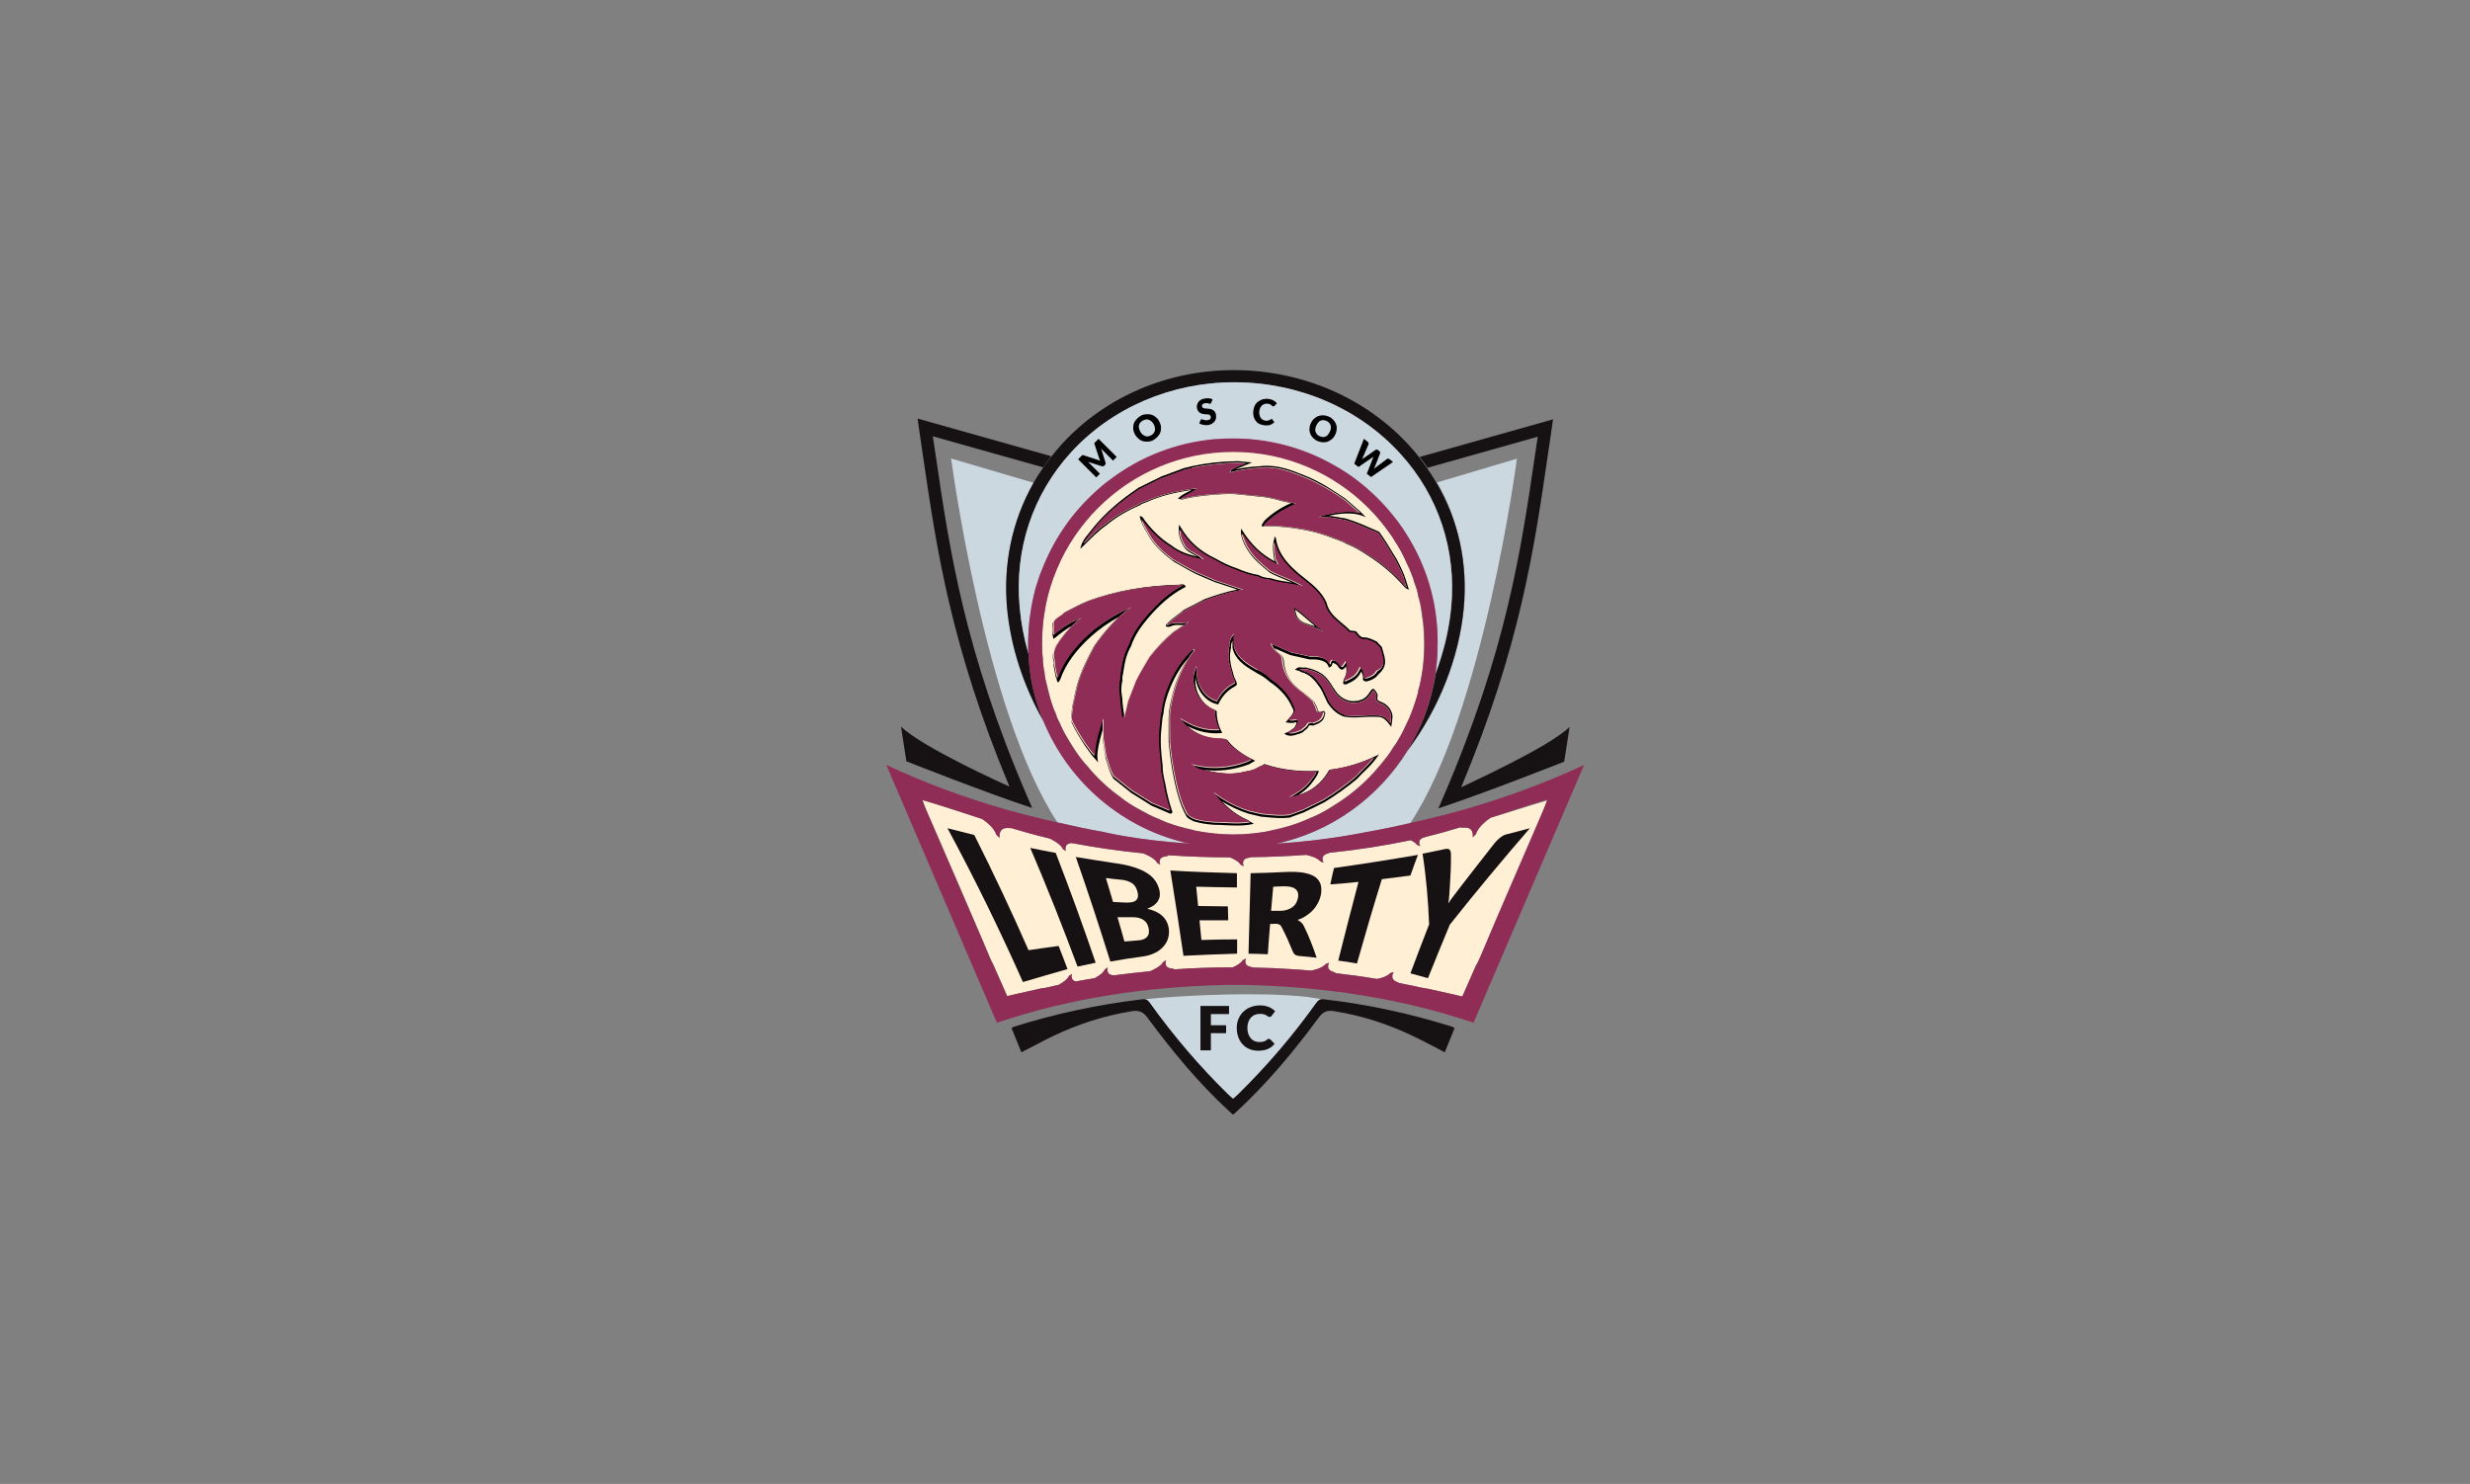<?xml version="1.0" encoding="UTF-8"?> <svg xmlns="http://www.w3.org/2000/svg" xmlns:xlink="http://www.w3.org/1999/xlink" version="1.1" id="Layer_1" x="0px" y="0px" viewBox="0 0 1280 769" style="enable-background:new 0 0 1280 769;" xml:space="preserve"><rect x="0" y="0" width="1280" height="769" fill="#808080" stroke="none"/> <style type="text/css"> .st0{fill:#FFEFD5;} .st1{fill:#CCD8E0;} .st2{fill:#BABCBE;} .st3{fill:#161113;} .st4{fill:#8F2D56;} </style> <g> <path class="st0" d="M801.8,414.8c-0.6,1.8-1.3,3.7-2.1,5.5c-10.9,25.2-22,50.3-32.6,75.6c-0.7,1.7-1.5,3.2-2.3,4.6l0,0l-7,15.9 c0,0-7.9-1.9-17.7-4h0c-1.3-0.2-2.6-0.4-4-0.7c-2.2-0.5-4.4-1-6.6-1.4c0,0-0.1,0-0.1,0c-0.1,0-0.3-0.1-0.4-0.1 c-1.3-0.3-2.6-0.5-3.9-0.8c-0.2-0.1-0.5-0.3-0.8-0.4c-4.8-1.6-2-5.3-2-5.3l-1.9,0.6c-1.5,1.7-4.6,2.6-6.8,3 c-7.1-1.2-14.3-2.2-21.5-3c-0.1-0.3-0.5-0.5-1.2-0.7c-4.2-1.2-2.2-4.5-2.1-4.7l-1.7,0.6c-1.8,2.2-6.4,3.3-7.8,3.5 c-2.9-0.3-5.9-0.5-8.8-0.7c-7-0.5-14.1-0.8-21.1-0.9c-0.2-0.1-0.5-0.2-1-0.3c-4.5-0.7-2.7-4.4-2.7-4.4l-1.6,0.8 c-1,1.7-3.5,3-5.3,3.8c-9.9,0-19.8,0.3-29.7,1c-0.2,0-0.4,0-0.6,0c-0.2-0.2-0.6-0.4-1.3-0.4c-4.5-0.4-2.9-4.3-2.9-4.3l-1.5,0.9 c-1.3,2.4-5.4,4.2-6.8,4.8c0,0,0,0,0,0c-6.2,0.6-12.3,1.3-18.5,2.1c-0.1,0-0.2,0-0.3,0c-4.5-0.1-3.1-4.1-3.1-4.1l-1.5,1 c-0.9,2-3.5,3.6-5.3,4.6c-3.3,0.5-6.5,1.1-9.8,1.7c-3.1-0.7-2-3.9-2-3.9l-1.5,1c-0.9,2-3.7,3.8-5.5,4.7c-1.6,0.3-3.2,0.7-4.8,1.1 c-1.4,0.3-2.8,0.6-4.1,0.7h0c-9.7,2.1-17.6,4-17.6,4l-7.2-16.3c-0.7-1.3-1.4-2.7-2-4.2c-1.6-3.7-3.1-7.4-4.7-11.1 c-9.2-21.6-18.6-43-27.9-64.5c-0.8-1.8-1.5-3.6-2.1-5.5c10.4,3,20.6,6.5,30.9,9.8c1.7,1.1,6.4,4.6,7.4,8.2l1.7,1.6 c0,0-1.1-5.6,4.7-5.1c0.5,0.1,0.9,0,1.2,0c6.6,2,13.2,3.8,19.9,5.4c0,0,0,0,0,0c0.3,0.1,5.7,2.5,7,5.5l1.5,1c0,0-1.4-4,3.2-4.1h0 c12.2,2.3,24.4,4.1,36.8,5.3v0c0,0,5.8,2,7.4,5l1.5,0.9c0,0-1.7-3.9,2.9-4.3c0.8-0.1,1.2-0.3,1.4-0.6c10.6,0.7,21.3,1.1,31.9,1.1 c1.9,0.8,4.5,2.1,5.5,3.8l1.6,0.8c0,0-1.8-3.8,2.6-4.4c0.4-0.1,0.8-0.2,1-0.3c9.6-0.1,19.2-0.5,28.8-1.2c1.7,0.4,5.7,1.4,7.3,3.4 l1.7,0.6c-0.1-0.2-2.2-3.5,2.1-4.7c0.4-0.1,0.7-0.3,0.9-0.4c14.1-1.4,28.2-3.6,42.1-6.5c1.3,0.6,2.6,1.4,3.3,2.4l1.7,0.7 c0,0-2.2-3.6,2.3-4.6c0.4-0.1,0.6-0.2,0.8-0.3c6-1.5,11.9-3.1,17.8-4.9c0.3,0.2,0.8,0.3,1.6,0.2c5.8-0.6,4.7,5,4.7,5l1.7-1.7 c1-4,6.5-7.8,7.6-8.5C782.2,421,791.9,417.7,801.8,414.8z"></path> <path class="st1" d="M786.1,237.7c0,0-17.3,131.7-55.3,188.9c-8.2,1.9-16.1,3.5-22.4,4.6h0c-16.7,3.3-32.7,5.2-47.5,6.1 c29-6.1,53.6-24,68.7-48.4c16.2-21.7,26.6-48,29-73.5c2.2-23.3-2.7-45.9-13.9-65.4L786.1,237.7z"></path> <path class="st1" d="M617.4,437.2c-28.2-1.7-45.7-6.1-45.7-6.1c-6.6-1.1-15-2.9-23.7-4.9c-37.9-57.4-55.1-188.6-55.1-188.6 l42.7,12.6c-11,19.4-15.7,41.8-13.5,65c1.9,19.8,8.5,40,18.8,58.1c-0.1-0.2-0.2-0.4-0.2-0.6C553.7,405.4,582.4,429.9,617.4,437.2z"></path> <path class="st1" d="M685.7,517.9c-2-0.2-2.8,0.8-3.7,2.1c-12.1,16.9-25.5,32.6-40.4,47.2c-0.8,0.8-1.7,1.5-2.6,2.3 c-0.9-0.8-1.8-1.5-2.6-2.3c-14.8-14.5-28.3-30.3-40.4-47.2c-0.9-1.3-1.7-2.2-3.4-2.1l8.2-0.8c16.7-1.3,51-3.2,76.7-0.5h0 L685.7,517.9z"></path> <path class="st2" d="M680.3,511.5C680.3,511.6,680.3,511.6,680.3,511.5c-0.1,0-0.2,0-0.3-0.1L680.3,511.5z"></path> <g> <path class="st3" d="M533,492.4c5.2-0.8,10.4-1.5,15.6-2.2c1.9,4.8,2.8,7.2,4.6,12c-7.7,2.2-15.4,4.4-23.1,6.7 c-12-27-25-53.6-39.1-79.7c5.6,1.4,8.4,2.1,13.9,3.5C514.8,452.4,524.2,472.3,533,492.4z"></path> <path class="st3" d="M567.8,498.9c-3.8,0.8-5.7,1.2-9.4,2c-7.7-20.7-15.8-41.2-24.5-61.5c5.3,1.1,8,1.6,13.2,2.6 C554.4,460.9,561.3,479.8,567.8,498.9z"></path> <path class="st3" d="M575.4,498.3c-5.7-18.2-11.6-36.2-17.9-54.2c6.8,1.1,13.5,2.2,20.3,3.2c3.8,0.5,7.1,1.2,9.8,2.1 c2.8,0.9,5.1,1.9,6.9,3.1c1.9,1.2,3.3,2.6,4.3,4.1c1,1.5,1.7,3.2,2.1,5c0.2,1,0.2,1.9,0.1,2.8c-0.1,0.9-0.5,1.8-1,2.6 c-0.5,0.8-1.2,1.5-2.1,2.2c-0.9,0.6-2,1.2-3.4,1.7c3.4,0.8,5.9,2,7.7,3.6c1.8,1.6,2.9,3.6,3.4,6.1c0.3,1.9,0.3,3.6-0.2,5.3 c-0.4,1.7-1.2,3.1-2.4,4.5c-1.1,1.3-2.6,2.5-4.5,3.4c-1.8,0.9-4,1.6-6.5,1.9C586.5,496.4,580.9,497.3,575.4,498.3z M576.8,467.4 c2.4,0.1,3.6,0.2,5.9,0.3c1.3,0.1,2.4,0,3.3-0.1c1-0.1,1.8-0.4,2.4-0.8c0.6-0.4,1-1,1.2-1.7c0.2-0.7,0.2-1.7-0.1-2.8 c-0.3-1.1-0.6-2-1.1-2.8c-0.5-0.8-1.1-1.4-1.9-1.9c-0.8-0.5-1.7-0.9-2.7-1.2c-1-0.3-2.2-0.5-3.6-0.6c-2.8-0.3-4.3-0.4-7.1-0.8 C574.6,460,575.3,462.4,576.8,467.4z M579.1,475.3c1.5,5,2.2,7.6,3.6,12.6c2.9-0.2,4.3-0.4,7.2-0.6c1.4-0.1,2.4-0.4,3.2-0.8 c0.8-0.4,1.3-0.9,1.7-1.5c0.4-0.6,0.6-1.3,0.6-2c0-0.7,0-1.5-0.2-2.2c-0.2-0.8-0.5-1.6-0.9-2.3c-0.4-0.7-0.9-1.2-1.6-1.7 c-0.7-0.5-1.5-0.8-2.4-1.1c-1-0.3-2.1-0.4-3.5-0.4C583.6,475.3,582.1,475.3,579.1,475.3z"></path> <path class="st3" d="M641,452.5c0,3,0,4.5,0,7.4c-7-0.1-14.1-0.2-21.1-0.4c0.4,4,0.6,6,1,10c5.1,0.1,10.3,0.1,15.4,0.2 c0.1,2.9,0.1,4.3,0.2,7.2c-5,0-9.9,0-14.9,0c0.4,4.1,0.6,6.1,1,10.2c6.1-0.2,12.3-0.3,18.5-0.3c0,3,0,4.5,0,7.4 c-9.3,0.3-18.5,0.6-27.8,1.1c-2.2-14.7-4.4-29.5-6.8-44.2C618.1,451.8,629.5,452.2,641,452.5z"></path> <path class="st3" d="M658.2,478.8c-0.5,6.3-0.8,9.4-1.2,15.7c-4-0.2-6-0.2-10-0.3c0.4-13.9,0.7-27.8,1.1-41.7 c5.8-0.1,11.6-0.3,17.4-0.6c3.9-0.2,7.1-0.1,9.8,0.3c2.6,0.5,4.7,1.2,6.2,2.2c1.5,1.1,2.4,2.4,2.9,4c0.4,1.6,0.5,3.4,0.1,5.3 c-0.3,1.5-0.8,2.9-1.5,4.2c-0.7,1.3-1.5,2.6-2.6,3.7c-1,1.1-2.2,2.1-3.6,3c-1.3,0.9-2.8,1.6-4.4,2.1c0.7,0.3,1.3,0.8,1.9,1.3 c0.6,0.5,1,1.1,1.4,1.9c2.6,5.3,4.8,10.9,6.6,16.4c-3.6-0.4-5.4-0.6-9-0.9c-1.7-0.1-2.8-0.9-3.3-2.2c-2.2-5.3-3.3-7.9-5.9-12.9 c-0.3-0.6-0.6-0.9-1.1-1.2c-0.4-0.2-1.1-0.4-1.9-0.4C659.8,478.8,659.3,478.8,658.2,478.8z M658.7,472c1.8,0,2.7,0,4.5,0 c1.5,0,2.8-0.2,4-0.6c1.1-0.4,2.1-0.9,2.8-1.5c0.8-0.6,1.4-1.4,1.8-2.2c0.4-0.8,0.7-1.7,0.9-2.7c0.3-1.9-0.2-3.4-1.5-4.4 c-1.3-1-3.5-1.4-6.6-1.3c-1.9,0.1-2.9,0.1-4.8,0.2C659.4,464.5,659.1,467,658.7,472z"></path> <path class="st3" d="M734.8,443c-1.6,4.3-2.4,6.4-3.9,10.7c-6,0.8-8.9,1.2-14.8,1.9c-4.5,14.5-8.8,29.1-12.9,43.7 c-3.9-0.7-5.8-1-9.7-1.5c3.4-13.6,6.9-27.2,10.5-40.8c-5.9,0.6-8.8,0.9-14.6,1.3c0.7-3.4,1.1-5.1,1.9-8.5 C705.7,447.8,720.2,445.5,734.8,443z"></path> <path class="st3" d="M751.3,479.2c-3.8,9.2-7.6,18.4-11.3,27.7c-3.6-1-5.4-1.5-9.1-2.5c3.2-8.5,6.4-17,9.7-25.4 c-0.5-12.3-1.5-24.4-3.4-36.6c4.6-0.9,6.9-1.4,11.6-2.4c1.1-0.2,1.9-0.2,2.4,0.3c0.4,0.4,0.6,1.1,0.7,1.9c0.1,6-0.2,12-0.6,17.9 c-0.1,1.5-0.2,2.9-0.3,4.2c-0.1,1.3-0.2,2.6-0.5,3.9c0.9-1.4,1.9-2.8,3-4.2c1.1-1.4,2.2-2.9,3.5-4.6c5.7-7.4,11.5-14.8,17.3-22.2 c0.4-0.5,0.8-1,1.3-1.5c0.5-0.5,1-1,1.5-1.4c0.5-0.4,1.1-0.8,1.7-1.2c0.6-0.3,1.2-0.6,1.7-0.7c4.9-1.2,7.3-1.9,12.3-3.2 C778.6,445.6,764.8,462.2,751.3,479.2z"></path> </g> <g> <path class="st3" d="M813.4,376.7l-1.4,9l-1.1,7l-0.3,2c0,0-41.2,16.3-65.2,24.2l2.9-6.7c32.4-75.5,39.9-126.9,47.2-176.6 c0.5-3.1,0.9-6.2,1.4-9.3l-57.1,16.1c-1.3-1.9-2.7-3.8-4.1-5.6l69.1-19.5l-0.7,5c-0.7,4.7-1.4,9.5-2.1,14.3 c-7.1,48.6-14.4,98.8-44.8,171.4c0,0,0,0,0,0c0,0,0,0,0,0C759.3,406.8,802.5,387.4,813.4,376.7z"></path> <path class="st3" d="M758.5,315.3c-2.4,25.5-12.8,51.8-29,73.5c-0.1,0.1-0.1,0.2-0.2,0.3c2.9-4.9,5.3-9.6,7.3-14 c0.8-1.8,1.5-3.6,2.1-5.3c0.3-0.9,0.6-1.8,0.9-2.6c0.5-1.5,1-3,1.4-4.5c0.1-0.3,0.2-0.6,0.3-0.9c0.3-1.2,0.6-2.4,0.9-3.6 c0.4-1.5,0.7-3,1-4.5c0.3-1.5,0.6-3,0.8-4.5c0.1-0.1,0.1-0.3,0.1-0.4v0c0.3-0.7,0.5-1.4,0.8-2.1c0.3-0.7,0.5-1.4,0.7-2.1 c0.5-1.5,1-2.9,1.4-4.4c0.2-0.6,0.4-1.3,0.6-2c0.2-0.7,0.4-1.4,0.6-2.1c0.2-0.7,0.4-1.4,0.6-2.1c0.2-0.7,0.4-1.4,0.5-2.1 c0.5-2.1,1-4.3,1.3-6.4c0.1-0.7,0.3-1.4,0.4-2.1c0.5-2.8,0.8-5.7,1.1-8.5c2.8-29.6-6.5-57.8-26.2-79.6 c-21.3-23.5-52.5-37-85.6-37.2h-0.7c-32.5,0-63.3,13.2-84.4,36.2c-20.1,21.9-29.6,50.5-26.7,80.5c0.7,7.9,2.3,16,4.5,23.9 c0.1,1.9,0.2,3.7,0.4,5.6c0.2,1.7,0.4,3.3,0.6,5c0.2,1.6,0.5,3.3,0.8,4.9c0,0,0,0,0,0c0.2,1.1,0.4,2.1,0.7,3.2 c0.2,0.8,0.4,1.6,0.6,2.4c0.6,2.4,1.3,4.8,2.1,7.1c0.1,0.4,0.3,0.9,0.4,1.3c0.1,0.2,0.1,0.4,0.2,0.6c0.3,0.8,0.6,1.6,0.9,2.3 c0.2,0.7,0.5,1.3,0.8,2c0.1,0.2,0.1,0.4,0.2,0.6c-10.3-18.2-16.9-38.3-18.8-58.1c-2.2-23.2,2.6-45.6,13.5-65c1.5-2.8,3.2-5.4,5-8 v0c1.3-1.9,2.7-3.8,4.1-5.6l0,0c1.8-2.3,3.8-4.6,5.8-6.9c22.5-24.6,55.2-38.5,89.8-38.3c35,0.2,67.9,14.5,90.4,39.3 c1.7,1.9,3.4,3.8,4.9,5.8l0,0c1.4,1.8,2.8,3.7,4.1,5.6c0,0,0,0,0,0c1.7,2.5,3.4,5.1,4.9,7.7C755.8,269.4,760.7,292,758.5,315.3z"></path> <path class="st3" d="M540.6,242.2l-57.2-16.1c0.5,3.1,0.9,6.2,1.4,9.3c7.3,49.7,14.8,101,47.2,176.6l2.9,6.7 c-23.9-7.8-65.2-24.2-65.2-24.2l-0.3-2l-1.1-7l-1.4-9c10.8,10.7,54.1,30.2,56.2,31.1c0,0,0,0,0,0c0,0,0,0,0,0 c-30.3-72.6-37.7-122.8-44.8-171.4c-0.7-4.8-1.4-9.5-2.1-14.3l-0.7-5l69.2,19.5C543.2,238.5,541.9,240.3,540.6,242.2z"></path> </g> <path class="st0" d="M735.4,356c0,0.1-0.1,0.2-0.1,0.3c-0.1,0.1-0.1,0.2-0.2,0.4l-0.1,0.2l-0.1,0.7l0,0.2c0,1.7-0.6,3.2-1.2,4.9 c-0.2,0.6-0.4,1.2-0.6,1.8l0,0.1c-1.2,3.8-2.4,7.4-4.4,10.7l-0.1,0.2c-1.7,4-3.5,8-6.3,11.3l-0.1,0.1L722,387c-1,2-2.2,3.8-3.6,5.5 c0,0,0,0,0,0c-0.8,1.1-1.7,2.1-2.6,3.2l-0.8,0.9c-6.9,8.5-15.1,15.5-24.3,21l-0.9,0.6c-3.4,2.2-6.6,4.3-10.4,5.4l-0.3,0.1 c-5.9,2.9-12.4,5-19.8,6.4l-0.2,0.1c-2.5,0.9-5.1,1.2-7.9,1.5c-0.9,0.1-1.7,0.2-2.6,0.3c-10.4,1.3-20.7,0-29.5-1.5 c0,0-0.1-0.1-0.1-0.1l-0.2-0.2L614,429c-3.8-0.9-8.3-2-12.4-4.2l-0.3-0.2l-0.2-0.1c-3.1-1-5.9-2.5-8.9-4.2c-0.5-0.3-1-0.5-1.5-0.8 c-3.6-1.9-7.3-3.9-10.3-6.8l-0.2-0.1c-6.2-4.3-11.7-9.5-16.4-15.4l-0.1-0.2c-4-3.7-6.8-8.5-9.4-12.7c-0.3-0.4-0.5-0.9-0.8-1.3 c-1.4-2.3-2.8-4.5-3.7-7c-0.1-0.2-0.2-0.5-0.2-0.7l-0.1-0.2c-0.3-0.6-0.6-1.1-0.9-1.6c-0.6-1-1.1-1.9-1.2-3l0-0.3l-0.1-0.3 c-2-3.6-3-7.5-3.8-11.3l-1.1-4.5l-0.1-0.2c-0.5-1.5-0.9-3-0.9-4.5l0-0.7l0,0c0-0.2,0-0.4,0-0.6l-0.1-0.2c-0.8-2.1-0.9-4.4-0.8-6.6 v-0.1l0-0.1c-0.8-5-0.5-10.3-0.2-15l0-0.2c0.2-3,0.4-6,1.1-8.9l0-0.2c1-7.6,3.2-15.1,6.7-23l1.7-3.9c2.6-5.5,5.5-10.4,9-14.9 l0.1-0.1c4.9-7,11.1-13.5,19-19.9c0.4-0.3,0.9-0.7,1.3-1c0.2-0.2,0.4-0.3,0.6-0.5c5-3.7,10.4-7.5,16.8-9.9l0.2-0.1 c3.3-1.9,6.8-3.3,10.7-4.4l0.2-0.1c1.9-0.9,4-1.5,6.1-1.8l0.3,0l0.2-0.1c0.6-0.3,1.2-0.4,1.8-0.4l0.2,0l0.2-0.1 c8-2.5,16.2-2.6,24.6-2.6c11.1,0,22.1,2.1,32.6,6.2c5.1,2,11.8,4.8,17.9,8.9c10.8,6.7,20,15.4,27.4,25.6c0.3,0.5,0.7,0.9,1,1.3 c1.1,1.5,2.2,2.9,2.9,4.6l0.1,0.2l0.1,0.2c2.3,2.9,3.8,6.2,5.3,9.8l0.5,1l0,0.1c1.9,3.7,3.2,6.8,3.9,9.8l0,0.2l0.1,0.2 c0,0.1,0.1,0.2,0.1,0.2l0.4,1c0.7,1.8,1.3,3.4,1.3,5.2l0,0.2l0.1,0.2c1.2,3.4,1.7,6.9,2,10.2l0,0.2c0.7,3.4,0.9,6.8,1,9.6 C738.3,339.4,737.4,348.1,735.4,356z"></path> <path class="st4" d="M759.1,419.4c-8.3,2.4-18.5,4.9-28.3,7.1c-8.2,1.9-16.1,3.5-22.4,4.6h0c-16.7,3.3-32.7,5.2-47.5,6.1 c-2,0.1-3.9,0.2-5.8,0.3c-11.3,0.5-21.7,0.4-31.2,0c-2.2-0.1-4.4-0.2-6.5-0.3c-28.2-1.7-45.7-6.1-45.7-6.1 c-6.6-1.1-15-2.9-23.7-4.9c-9.4-2.1-19.1-4.6-27-6.8c-20.9-6-41.2-13.4-61.7-23c19.3,44.9,38.2,89.1,57.3,133.6 c38.5-13,78.2-18.7,118.7-19.6l4.8,0l4.8,0c40.5,0.9,80.2,6.6,118.7,19.6c19.1-44.5,38-88.7,57.3-133.6 C800.2,406,779.9,413.4,759.1,419.4z M767.1,495.9c-0.7,1.6-1.4,3.2-2.3,4.6l0,0l-7,15.9c0,0-7.9-1.9-17.7-4h0 c-1.3-0.2-2.6-0.4-4-0.7c-2.2-0.5-4.4-1-6.6-1.4c0,0-0.1,0-0.1,0c-0.2,0-0.3-0.1-0.4-0.1c-1.3-0.3-2.6-0.5-3.9-0.8 c-0.2-0.1-0.5-0.3-0.8-0.4c-4.8-1.6-2-5.3-2-5.3l-1.9,0.6c-1.5,1.7-4.6,2.6-6.8,3c-7.1-1.2-14.3-2.2-21.5-3 c-0.1-0.3-0.5-0.5-1.2-0.7c-4.2-1.2-2.2-4.5-2.1-4.7l-1.7,0.6c-1.8,2.2-6.4,3.3-7.8,3.5c-2.9-0.3-5.9-0.5-8.8-0.7 c-7-0.5-14.1-0.8-21.1-0.9c-0.2-0.1-0.5-0.2-1-0.3c-4.5-0.7-2.7-4.4-2.7-4.4l-1.6,0.8c-1,1.7-3.5,3-5.3,3.8c-9.9,0-19.8,0.3-29.7,1 c-0.2,0-0.4,0-0.6,0c-0.2-0.2-0.6-0.4-1.3-0.4c-4.5-0.4-2.9-4.3-2.9-4.3l-1.5,0.9c-1.3,2.4-5.4,4.2-6.8,4.8c0,0,0,0,0,0 c-6.2,0.6-12.3,1.3-18.5,2.1c-0.1,0-0.2,0-0.3,0c-4.5-0.1-3.1-4.1-3.1-4.1l-1.5,1c-0.9,2-3.5,3.6-5.3,4.6c-3.3,0.5-6.5,1.1-9.8,1.7 c-3.1-0.7-2-3.9-2-3.9l-1.5,1c-0.9,2-3.8,3.8-5.5,4.7c-1.6,0.3-3.2,0.7-4.9,1.1c-1.4,0.3-2.8,0.6-4.1,0.7h0c-9.7,2.1-17.6,4-17.6,4 l-7.2-16.3c-0.7-1.3-1.4-2.7-2-4.2c-1.6-3.7-3.1-7.4-4.7-11.1c-9.2-21.6-18.6-43-27.9-64.5c-0.8-1.8-1.5-3.6-2.1-5.5 c10.4,3,20.6,6.5,30.9,9.8c1.7,1.1,6.4,4.6,7.4,8.2l1.7,1.6c0,0-1.1-5.6,4.7-5.1c0.5,0.1,0.9,0,1.2,0c6.6,2,13.2,3.8,19.9,5.4 c0,0,0,0,0,0c0.3,0.1,5.7,2.5,7,5.5l1.5,1c0,0-1.4-4,3.2-4.1h0c12.2,2.3,24.4,4.1,36.8,5.3v0c0,0,5.8,2,7.4,5l1.5,0.9 c0,0-1.7-3.9,2.9-4.3c0.8-0.1,1.2-0.3,1.4-0.6c10.6,0.7,21.3,1.1,31.9,1.1c1.9,0.8,4.5,2.1,5.5,3.8l1.6,0.8c0,0-1.9-3.8,2.6-4.4 c0.4-0.1,0.8-0.2,1-0.3c9.6-0.1,19.2-0.5,28.8-1.2c1.7,0.4,5.7,1.4,7.3,3.4l1.7,0.6c-0.1-0.2-2.2-3.5,2.1-4.7 c0.4-0.1,0.7-0.3,0.9-0.4c14.1-1.4,28.2-3.6,42.1-6.5c1.3,0.6,2.6,1.4,3.3,2.4l1.6,0.7c-0.1-0.2-2-3.6,2.3-4.6 c0.4-0.1,0.6-0.2,0.8-0.3c6-1.4,11.9-3.1,17.8-4.9c0.3,0.2,0.8,0.3,1.6,0.2c5.8-0.6,4.7,5,4.7,5l1.7-1.6c1.1-4,6.5-7.8,7.6-8.5 c9.8-3.2,19.5-6.5,29.4-9.4c-0.6,1.8-1.4,3.7-2.1,5.5C788.8,445.5,777.7,470.6,767.1,495.9z"></path> <path class="st1" d="M752,314.7c-1.1,11.5-3.9,23.1-8.1,34.4c-0.2,1.5-0.5,3-0.8,4.5c0.3-1.5,0.6-3,0.8-4.5c0.5-3.6,0.9-7.1,1-10.6 c0.4-8.7-0.3-17.4-1.9-25.8c-2.7-13.8-8.1-26.8-15.9-38.5c-7.6-11.3-17.5-21.2-29.3-29.3l-0.1,0c-6.6-4.1-12.6-7.3-18.4-9.7 c-9.8-4-20.5-6.6-31.8-7.6h-0.1l-18.2,0.1l-0.2,0c-1.7,0.3-3.4,0.5-5,0.8c-3.2,0.5-6.4,0.9-9.6,1.7c-9.9,2.4-18.7,5.9-26.9,10.5 c-4.9,2.8-9.5,6-14.6,9.5l-0.1,0.1c-7.3,6.2-13.1,12.2-18,18.4c-13.6,18.2-21,38.7-21.9,60.8c-0.1,3.1-0.1,6.2,0,9.2 c-2.3-7.9-3.8-15.9-4.5-23.9c-2.8-30,6.7-58.6,26.7-80.5c21.1-23,51.8-36.2,84.4-36.2h0.7c33.2,0.2,64.4,13.7,85.6,37.2 C745.5,256.9,754.8,285.1,752,314.7z"></path> <polygon class="st4" points="652.2,427.7 652.2,427.6 652.2,427.6 "></polygon> <polygon class="st4" points="629.8,367.9 629.8,367.9 629.8,367.9 "></polygon> <path class="st3" d="M753.8,532.8c-1.7,4.1-3.4,8.2-5.1,12.5c-5.6-2.9-10.8-5.7-16.2-8.3c-13.1-6.3-26.7-10.7-41.1-13 c-3.6-0.6-5.7,0.2-8,3.3c-12.7,17.3-26.4,33.7-42.1,48.3c-0.6,0.6-1.3,1.2-2.3,2.1c-1-0.9-1.6-1.5-2.3-2.1 c-15.8-14.6-29.4-31.1-42.1-48.3c-2.3-3.1-4.4-3.8-8-3.3c-14.3,2.3-28,6.7-41.1,13c-5.4,2.6-10.6,5.5-16.2,8.3 c-1.8-4.3-3.4-8.4-5.1-12.5c0.6-0.4,0.9-0.6,1.1-0.7c21.6-6.8,43.6-11.5,66.1-14.2c0.3,0,0.6-0.1,0.9-0.1c0.1,0,0.2,0,0.3,0 c1.7-0.1,2.5,0.9,3.4,2.1c12.1,16.9,25.5,32.6,40.4,47.2c0.8,0.8,1.7,1.5,2.6,2.3c0.9-0.8,1.8-1.5,2.6-2.3 c14.8-14.5,28.3-30.3,40.4-47.2c1-1.3,1.8-2.3,3.7-2.1c22.8,2.6,45.1,7.4,67,14.3C753,532.2,753.2,532.5,753.8,532.8z"></path> <g> <path class="st3" d="M636.9,521.4v4.1h-9.4v5.8h7.9v4.1h-7.9v8.9h-5.4v-23H636.9z"></path> <path class="st3" d="M657.6,538.4c0.1,0,0.3,0,0.4,0.1c0.1,0,0.2,0.1,0.4,0.2l2.1,2.2c-0.9,1.2-2.1,2.1-3.5,2.7 c-1.4,0.6-3,0.9-4.9,0.9c-1.7,0-3.3-0.3-4.7-0.9c-1.4-0.6-2.6-1.4-3.5-2.5c-1-1-1.7-2.3-2.2-3.7c-0.5-1.4-0.8-3-0.8-4.7 c0-1.7,0.3-3.3,0.9-4.7c0.6-1.4,1.4-2.7,2.5-3.7c1.1-1,2.3-1.9,3.8-2.4c1.5-0.6,3.1-0.9,4.9-0.9c0.9,0,1.7,0.1,2.4,0.2 c0.8,0.2,1.5,0.4,2.1,0.6c0.7,0.3,1.3,0.6,1.8,1c0.6,0.4,1.1,0.8,1.5,1.2l-1.8,2.4c-0.1,0.1-0.3,0.3-0.4,0.4 c-0.2,0.1-0.4,0.2-0.7,0.2c-0.2,0-0.4,0-0.5-0.1c-0.2-0.1-0.3-0.2-0.5-0.3c-0.2-0.1-0.4-0.3-0.6-0.4c-0.2-0.1-0.5-0.3-0.8-0.4 c-0.3-0.1-0.7-0.2-1.1-0.3c-0.4-0.1-0.9-0.1-1.5-0.1c-1,0-1.9,0.2-2.6,0.5c-0.8,0.3-1.5,0.8-2.1,1.5c-0.6,0.6-1,1.4-1.3,2.3 c-0.3,0.9-0.5,1.9-0.5,3c0,1.2,0.2,2.2,0.5,3.1c0.3,0.9,0.8,1.7,1.3,2.3c0.6,0.6,1.2,1.1,1.9,1.4c0.7,0.3,1.5,0.5,2.4,0.5 c0.5,0,0.9,0,1.3-0.1c0.4,0,0.8-0.1,1.1-0.2c0.3-0.1,0.7-0.3,1-0.4c0.3-0.2,0.6-0.4,0.9-0.7c0.1-0.1,0.3-0.2,0.4-0.3 C657.3,538.4,657.4,538.4,657.6,538.4z"></path> </g> <g> <path d="M569.3,238.5c0.3,0.1,0.5,0.2,0.8,0.3c-0.1-0.3-0.2-0.5-0.3-0.8c-0.1-0.3-0.2-0.5-0.3-0.8l-2.3-7.1c0-0.1-0.1-0.2-0.1-0.3 c0-0.1,0-0.2,0.1-0.3s0.1-0.2,0.2-0.2c0.1-0.1,0.2-0.2,0.2-0.2l1.7-1.7l9.4,9.4l-1.9,1.9l-5.4-5.4c-0.3-0.3-0.5-0.6-0.8-0.9 l2.3,7.3c0.1,0.2,0.1,0.4,0,0.7c-0.1,0.2-0.2,0.4-0.3,0.6l-0.3,0.3c-0.2,0.2-0.4,0.3-0.6,0.3c-0.2,0.1-0.4,0-0.7,0l-7.3-2.3 c0.2,0.1,0.3,0.3,0.5,0.4c0.2,0.1,0.3,0.3,0.4,0.4l5.4,5.4l-1.9,1.9l-9.4-9.4l1.7-1.7c0.1-0.1,0.2-0.2,0.2-0.2 c0.1-0.1,0.1-0.1,0.2-0.2c0.1,0,0.2-0.1,0.3-0.1c0.1,0,0.2,0,0.3,0.1l7.2,2.3C568.8,238.3,569.1,238.4,569.3,238.5z"></path> <path d="M600.6,218.1c0.5,0.9,0.8,1.7,1,2.6c0.1,0.9,0.1,1.8-0.1,2.7c-0.2,0.9-0.6,1.7-1.2,2.4c-0.6,0.8-1.3,1.4-2.2,2 c-0.9,0.6-1.8,0.9-2.8,1s-1.8,0.1-2.7-0.1c-0.9-0.2-1.7-0.6-2.4-1.2c-0.7-0.6-1.4-1.3-1.9-2.1c-0.5-0.9-0.8-1.7-1-2.6 c-0.1-0.9-0.1-1.8,0.1-2.7s0.6-1.7,1.2-2.4c0.6-0.8,1.3-1.4,2.2-2s1.8-0.9,2.8-1c0.9-0.1,1.8-0.1,2.7,0.1c0.9,0.2,1.7,0.6,2.4,1.2 C599.5,216.5,600.1,217.2,600.6,218.1z M597.8,219.7c-0.4-0.6-0.7-1.1-1.2-1.4c-0.4-0.4-0.9-0.6-1.4-0.8c-0.5-0.2-1-0.2-1.5-0.1 c-0.5,0.1-1,0.3-1.6,0.6c-0.5,0.3-0.9,0.7-1.3,1.1c-0.3,0.4-0.5,0.9-0.6,1.4c-0.1,0.5-0.1,1,0.1,1.6c0.1,0.6,0.4,1.1,0.7,1.7 c0.4,0.6,0.7,1.1,1.2,1.4c0.4,0.4,0.9,0.6,1.4,0.8c0.5,0.2,1,0.2,1.5,0.1c0.5-0.1,1-0.3,1.6-0.6c0.5-0.3,0.9-0.7,1.2-1.1 c0.3-0.4,0.5-0.9,0.6-1.4c0.1-0.5,0.1-1-0.1-1.6C598.4,220.9,598.2,220.3,597.8,219.7z"></path> <path d="M627.7,208.6c-0.1,0.2-0.1,0.3-0.2,0.4s-0.2,0.2-0.4,0.2c-0.1,0-0.3,0-0.5,0c-0.2-0.1-0.4-0.1-0.6-0.2 c-0.2-0.1-0.5-0.1-0.8-0.1c-0.3,0-0.6,0-0.9,0.1c-0.6,0.1-1,0.3-1.2,0.6c-0.2,0.3-0.3,0.7-0.2,1.1c0.1,0.3,0.2,0.5,0.4,0.6 c0.2,0.1,0.5,0.2,0.8,0.3c0.3,0.1,0.6,0.1,1,0.1c0.4,0,0.8,0.1,1.2,0.1c0.4,0.1,0.8,0.1,1.2,0.2c0.4,0.1,0.8,0.3,1.1,0.5 c0.3,0.2,0.6,0.5,0.9,0.8c0.3,0.4,0.4,0.8,0.6,1.4c0.1,0.6,0.1,1.2,0.1,1.8c-0.1,0.6-0.3,1.1-0.6,1.6c-0.3,0.5-0.7,0.9-1.3,1.3 c-0.5,0.4-1.2,0.6-1.9,0.8c-0.4,0.1-0.8,0.1-1.3,0.1c-0.4,0-0.9,0-1.3-0.1c-0.4-0.1-0.8-0.2-1.2-0.3c-0.4-0.1-0.8-0.3-1.1-0.5 l0.6-1.6c0-0.1,0.1-0.2,0.2-0.3c0.1-0.1,0.2-0.2,0.4-0.2c0.2,0,0.4,0,0.6,0.1c0.2,0.1,0.4,0.2,0.7,0.2c0.3,0.1,0.6,0.2,0.9,0.2 c0.3,0,0.7,0,1.1-0.1c0.6-0.1,1-0.3,1.2-0.6c0.3-0.3,0.3-0.7,0.2-1.3c-0.1-0.3-0.2-0.5-0.4-0.7c-0.2-0.2-0.5-0.3-0.8-0.3 c-0.3-0.1-0.6-0.1-1-0.1s-0.8,0-1.1-0.1c-0.4,0-0.8-0.1-1.2-0.2s-0.8-0.3-1.1-0.5s-0.6-0.5-0.9-0.9c-0.3-0.4-0.5-0.9-0.6-1.5 c-0.1-0.5-0.1-1,0-1.5c0.1-0.5,0.3-1,0.6-1.5c0.3-0.5,0.7-0.9,1.2-1.2c0.5-0.3,1.1-0.6,1.9-0.7c0.4-0.1,0.8-0.1,1.2-0.2 c0.4,0,0.8,0,1.2,0c0.4,0,0.7,0.1,1.1,0.2c0.3,0.1,0.6,0.2,0.9,0.4L627.7,208.6z"></path> <path d="M658.9,217c0.1,0,0.1,0,0.2,0.1c0.1,0,0.1,0.1,0.2,0.2l1.1,1.5c-0.6,0.6-1.4,1.1-2.2,1.4c-0.9,0.3-1.9,0.3-3,0.2 c-1-0.1-1.9-0.4-2.7-0.8c-0.8-0.4-1.4-1-1.9-1.7c-0.5-0.7-0.8-1.5-1-2.3s-0.2-1.8-0.1-2.8c0.1-1,0.4-1.9,0.8-2.7s1-1.5,1.7-2 c0.7-0.5,1.5-0.9,2.4-1.2c0.9-0.2,1.9-0.3,2.9-0.2c0.5,0.1,1,0.2,1.4,0.3c0.4,0.1,0.8,0.3,1.2,0.5c0.4,0.2,0.7,0.4,1,0.7 c0.3,0.3,0.6,0.5,0.8,0.8l-1.2,1.3c-0.1,0.1-0.2,0.1-0.3,0.2c-0.1,0.1-0.2,0.1-0.4,0.1c-0.1,0-0.2-0.1-0.3-0.1 c-0.1-0.1-0.2-0.1-0.3-0.2c-0.1-0.1-0.2-0.2-0.3-0.3c-0.1-0.1-0.3-0.2-0.4-0.3c-0.2-0.1-0.4-0.2-0.6-0.3s-0.5-0.1-0.9-0.2 c-0.6-0.1-1.1,0-1.6,0.1c-0.5,0.1-0.9,0.4-1.3,0.7c-0.4,0.3-0.7,0.8-1,1.3c-0.3,0.5-0.4,1.1-0.5,1.8c-0.1,0.7-0.1,1.3,0.1,1.9 c0.1,0.6,0.3,1,0.6,1.5c0.3,0.4,0.6,0.7,1,1c0.4,0.2,0.9,0.4,1.4,0.5c0.3,0,0.5,0.1,0.8,0c0.2,0,0.5,0,0.7-0.1 c0.2,0,0.4-0.1,0.6-0.2c0.2-0.1,0.4-0.2,0.6-0.3c0.1-0.1,0.2-0.1,0.3-0.1C658.7,217,658.8,217,658.9,217z"></path> <path d="M692.1,224.9c-0.4,0.9-0.9,1.7-1.5,2.3c-0.6,0.6-1.4,1.1-2.2,1.5s-1.7,0.5-2.6,0.5c-0.9,0-1.9-0.2-2.9-0.6 c-1-0.4-1.8-1-2.4-1.6c-0.7-0.7-1.1-1.4-1.5-2.2c-0.3-0.8-0.5-1.7-0.4-2.6c0-0.9,0.2-1.8,0.6-2.7c0.4-0.9,0.9-1.7,1.5-2.3 c0.6-0.6,1.4-1.1,2.2-1.5c0.8-0.3,1.7-0.5,2.6-0.5c0.9,0,1.9,0.2,2.9,0.6s1.8,1,2.4,1.6c0.7,0.7,1.1,1.4,1.5,2.2 c0.3,0.8,0.5,1.7,0.4,2.6C692.7,223.1,692.5,224,692.1,224.9z M689.2,223.6c0.3-0.6,0.4-1.2,0.5-1.8c0.1-0.6,0-1.1-0.2-1.5 c-0.2-0.5-0.4-0.9-0.8-1.3c-0.4-0.4-0.8-0.7-1.4-0.9c-0.6-0.2-1.1-0.4-1.6-0.4c-0.5,0-1,0.1-1.4,0.3c-0.4,0.2-0.9,0.5-1.2,1 c-0.4,0.4-0.7,0.9-1,1.6c-0.3,0.6-0.4,1.2-0.5,1.8c-0.1,0.6,0,1.1,0.2,1.5c0.2,0.5,0.4,0.9,0.8,1.3c0.4,0.4,0.8,0.7,1.4,0.9 c0.6,0.2,1.1,0.4,1.6,0.4c0.5,0,1-0.1,1.4-0.3c0.4-0.2,0.9-0.5,1.2-1C688.6,224.7,688.9,224.2,689.2,223.6z"></path> <path d="M706.8,227.4l2,1.6c0.2,0.2,0.3,0.3,0.4,0.6c0.1,0.2,0.1,0.4,0,0.6l-2.8,6.5c-0.1,0.2-0.2,0.4-0.3,0.7 c-0.1,0.2-0.2,0.5-0.4,0.7c0.2-0.2,0.4-0.4,0.7-0.5c0.2-0.2,0.4-0.3,0.6-0.4l5.9-4.1c0.1-0.1,0.3-0.1,0.6-0.1 c0.2,0,0.4,0.1,0.6,0.2l0.7,0.6c0.2,0.2,0.3,0.3,0.4,0.5c0.1,0.2,0.1,0.4,0,0.6l-2.6,6.7c-0.1,0.2-0.2,0.4-0.3,0.7 c-0.1,0.2-0.2,0.5-0.3,0.7c0.2-0.2,0.4-0.3,0.6-0.5c0.2-0.2,0.4-0.3,0.5-0.4l5.7-4.3c0.1-0.1,0.3-0.2,0.6-0.1 c0.2,0,0.4,0.1,0.6,0.2l1.9,1.5l-11.4,7.8l-2.2-1.7l3.1-7.9c0-0.1,0.1-0.3,0.2-0.4c0.1-0.1,0.1-0.3,0.2-0.5 c-0.1,0.1-0.3,0.2-0.4,0.3c-0.1,0.1-0.2,0.2-0.4,0.2l-7,4.8l-2.2-1.7L706.8,227.4z"></path> </g> <g> <g> <path d="M717.4,340c-0.3-1.1-0.6-2.2-0.9-3.3c-0.1-0.5-0.3-0.9-0.4-1.4l-2.6-2.8l-0.4-0.2c-2-1-4-2-6.4-2h-0.2l-0.1,0 c0,0,0,0,0,0c-1.3,0-2.8-2-3.4-2.9l-0.1-0.1c-0.6-0.3-1.2-0.4-1.9-0.4l-0.2,0c-0.6,0-1.1-0.1-1.5-0.5c-1.2-1.3-2.6-2.4-3.9-3.5 c-3.5-3-6.9-5.7-8-10.7c-2.5-5.6-7.1-9.2-11.5-12.7c-1.4-1.1-2.8-2.2-4.1-3.4c-6.4-5.6-9.7-10.9-10.6-17.1l0-0.2l-0.8-0.8v1 c-1.2,3.7-0.6,7.3-0.1,10.9l0,0.1c0.2,0.3,0.3,0.6,0.5,1c-6.8-3.5-12.3-8.6-17-16.1l-0.6-1l-0.1,1.2c-0.2,2.8,1.3,6.9,4.3,11.2 c2.6,3.8,6.1,6.6,9.4,9.4l1.3,1.1c2.4,1.3,4.9,2.3,7.3,3.3c1.4,0.6,2.8,1.2,4.2,1.8c-0.8-0.1-1.6-0.2-2.4-0.4 c-2.9-0.4-5.9-0.9-8.8-1.9l-0.1,0c-1.8-0.1-4-0.4-5.9-1.5l-0.1-0.1c-3.6-0.6-7.3-1.7-11.6-3.6c-3.4-1.1-6.9-2.7-11-5.1 c-7.8-3.6-13.7-8.9-17.9-16.2c-0.1-0.1-0.1-0.2-0.2-0.3l-0.6-0.9l-0.1,1.4c-0.4,4.3,1.1,7.5,2.7,10.1c1.2,2,3,2.9,4.9,3.9 c0.7,0.4,1.5,0.8,2.2,1.2c-5.3-1.2-9.7-2.8-13.7-5.9c-5.1-3.2-9.7-7.5-13.9-13.1c-0.1-0.2-0.2-0.3-0.3-0.5 c-0.3-0.5-0.6-1-1.2-1.3l-1-0.3l0.2,0.8l0,0.1c0.6,2.7,2,5,3.3,7.3c0.3,0.5,0.6,1.1,1,1.7c0,0.1,0.1,0.1,0.1,0.2 c0,0.1,0.1,0.2,0.1,0.2c1.4,2.4,3.2,4.8,5.6,7.1c2.3,2.3,4.7,4.2,6.8,5.8l0.4,0.3c0.8,0.5,1.6,1,2.4,1.4c3,1.7,6,3.5,9.2,5.1 c3.1,1.4,6.2,2.7,9.3,4l0.4,0.2c2.2,0.7,4.5,1.5,6.7,2.2c1.7,0.6,3.4,1.1,5.1,1.7c-6,1.2-11.7,3.1-17,5c-1.9,1-3.7,1.9-5.5,2.9 c-1.9,0.9-3.7,1.9-5.5,2.8l-0.1,0.1c-1.1,1-2.3,1.9-3.5,2.8c-1.7,1.3-3.5,2.6-5,4.3c-0.3,0.3-0.5,0.6-0.4,1 c0.1,0.3,0.5,0.4,0.7,0.4c0.1,0,0.2,0,0.2,0l0.1,0.1l1.2-0.2l0.1,0c1.7-1,3.6-0.9,5.4-0.8c0.5,0,1,0,1.5,0 c-1.4,0.9-2.8,1.9-4.2,2.8l-1.6,1.1c-4.2,3.5-8.2,7.7-12.3,12.9c-0.5,0.8-1,1.7-1.5,2.5c-1.9,3.2-3.9,6.5-5.5,9.9 c-1.4,3.6-2.7,7.2-4.1,10.8c-0.6,2.3-1.1,4.6-1.6,6.9l-0.4-2.7c-0.2-1.4-0.4-2.8-0.5-4.1l-0.1-2.4l-0.1-0.3 c-0.1-0.2-0.1-0.5-0.1-0.7c-0.5-2.6-0.4-5.3,0.3-8.2l0-0.1l0-0.1c-0.1-0.3-0.1-0.5-0.1-0.7c0-0.7,0.1-1.3,0.3-2 c0.1-0.6,0.3-1.2,0.3-1.8c0.4-2.6,0.8-4.7,1.3-6.6c0.7-2.3,1.5-4.3,2.6-6.2c1.9-5.7,5.3-10.3,8.1-13.7 c6.5-7.8,12.7-13.1,19.3-16.6l0.2-0.1c0.1-0.1,0.3-0.2,0.4-0.2l0.4-0.2l-0.2-0.4c-0.4-0.6-0.9-0.9-1.7-0.9c-0.3,0-0.6,0-0.8,0.1 c-0.2,0-0.4,0.1-0.6,0.1c-17.7,0.4-33.1,3.2-47.4,8.4c-0.1,0.1-0.2,0.1-0.4,0.2c-0.1,0-0.2,0.1-0.3,0.1c-3.1,1.3-6,2.8-8.9,4.3 c-0.7,0.4-1.4,0.7-2.1,1.1l-0.9,0.5l-0.1,0.1c-0.6,0.7-1.4,1.2-2.3,1.8c-0.2,0.2-0.5,0.3-0.7,0.5c-1.1,0.7-2.1,1.6-2.7,3l0,0.1 l0,0.1c0,0.3,0.1,0.6,0.1,0.9c0,0.7,0,1.4,0,2.1c-0.1,1.4-0.2,2.8,0.3,4.3l0.2,0.6l0.5-0.4c3-2.4,6.1-4.9,9.5-6.7 c-2.3,2.2-4.6,4.8-6.9,8c-2.4,3.2-4.4,6.5-3.1,10.9c0.1,0.4,0.1,0.8,0,1.2c0,0.2,0,0.5,0,0.8c0.4,2,0.7,3.9,1.1,5.9l0.1,0.3 l0.1,0.1c0.2,0.2,0.2,0.4,0.3,0.8c0,0.4,0.1,0.9,0.4,1.3l0.4,0.4l0.6-0.9c0.2-0.3,0.3-0.5,0.5-0.8l0-0.1 c2.8-7.8,7.9-14.8,15.8-22c4.3-3.9,9.3-7.4,15.2-10.6c-4.7,4.2-9.1,9.4-13.6,16c-3.4,6.4-6.8,13.2-8.8,20.6 c-0.7,2.4-1.1,4.9-1.6,7.2l-0.4,1.8c-0.1,0.3-0.1,0.7-0.2,1l-0.2,0.9c-0.1,1-0.2,2-0.3,2.9l-0.1,0.8c-0.2,1.5-0.5,3.1,0.4,4.7 c1.7,3.5,3.8,7,6.4,11c0.1,0.1,0.1,0.2,0.2,0.3l2.9,4c0.4,0.6,0.8,1.1,1.2,1.5l2.7,3.1l-0.3-1.5c-0.7-3.7,1.4-11.4,2.6-15.3v4.5 l0,0.1c0.5,3.2,1,6.5,1.5,9.8c0.4,1.1,0.8,2.3,1.1,3.4c0.7,2.4,1.5,4.9,2.8,7.1l0.2,0.3l0.1,0.1c2.6,2.1,5.2,4.1,7.8,6.2l1.3,1.1 l0.2,0.1c2.1,1.3,4.3,2.7,6.4,4l4.1,2.6c0.1,0,0.2,0.1,0.3,0.1c2.8,1.2,5.6,2.4,8.4,3.6c0.1,0,0.2,0.1,0.2,0.1 c0.4,0.2,1.2,0.6,1.7-0.4l0.1-0.2l-0.1-0.3c0-0.1-0.1-0.2-0.1-0.2c-1.5-4.5-2.7-9.2-3.5-14l0-0.1c-0.1-0.3-0.1-0.5-0.2-0.8 c-0.6-2.7-1.3-5.7-1.2-8.8c-0.8-6.1-1.4-12.7-0.6-19.4c0.1-0.7,0.1-1.4,0.2-2.1c0.1-1.7,0.3-3.4,0.8-5.2c0.2-2.3,0.6-4.6,1.3-7.1 c0.6-2.2,1.4-4.4,2.4-6.8c2.4-5.8,5.4-10.6,8.8-14.6c-1.3,2-2.4,4.1-3.6,6.6c-1.7,3.7-3.1,7.4-4,11.1c-0.1,0.2-0.2,0.5-0.2,0.8 l-0.3,1.2c-1.1,4.6-1.5,7.5-1.6,9.2c-0.1,1.1-0.1,1.6-0.1,1.6v12.3c0,0.2,0,0.4,0,0.5l0.1,0.5c0,0.3,2.1,25.6,9,37.6 c0.1,0.3,0.7,1.3,3.1,2.4c0.4,0.3,0.9,0.4,1.3,0.6l0.3,0c2.5,0.8,5.7,1.3,9.7,1.6l0.1,0c1.8,0,3.7,0.1,5.5,0.2 c2.1,0.1,4.2,0.2,6.4,0.2c2.9,0,5.3-0.2,7.7-0.7l1-0.2l-0.9-0.5c-0.7-0.4-1.3-0.7-1.8-1.1l-0.5-0.3l-0.1-0.1 c-0.1,0-0.1-0.1-0.2-0.1c-4.8-2.1-9-5.2-13-9.5c4.2,2.6,8.6,4.7,13.3,6.2c0.1,0,0.1,0,0.2,0.1l6.7,1.6l0.1,0 c0.7,0.1,1.5,0.1,2.2,0.2c4,0.4,8.2,0.8,12.5,0.3c0.3-0.1,0.7-0.2,1-0.4l5.5-2l0.6-0.2c2-1,4-1.9,6-2.9l4.6-2.3l0.4-0.2 c5.9-3.6,11.6-7.7,16.9-12.1l0.1-0.1c1.2-1.4,2.6-2.8,4-4.1c2.3-2.2,4.6-4.6,6.4-7.3l0.8-1.2l-1.3,0.7 c-7.4,3.7-15.6,6.2-24.2,7.3l-0.2,0l-0.1,0.2c-0.1,0.1-0.2,0.3-0.3,0.4l-0.2,0.4c-3.7,6.2-8.9,10.2-15.5,12.1 c2.8-1.8,4.9-3.6,6.5-5.6l0.3-0.4c1.4-1.8,2.9-3.7,3.7-5.9l0.2-0.6l-0.6,0c-9.7,0.5-19.2-0.7-27.5-3.5l-0.2-0.1l-0.4,0.3 c-0.1,0.1-0.3,0.2-0.4,0.3c-0.3,0.3-0.8,0.4-1.3,0.6c-0.2,0.1-0.5,0.2-0.8,0.3c-1,0.7-2.2,1.3-3.5,1.7c-1.1,0.3-2.3,0.6-3.9,0.8 c-6.1,1.7-12.1,0.9-17.7-0.2l-1-0.2c-0.9-0.2-1.9-0.4-2.8-0.6c7.9,1.1,15.8,0.1,23.8-2.8l3.3-1.9l-0.7-0.3 c-5.9-2.8-10.6-6.3-13.9-10.5l-0.1-0.1l-0.1,0c-0.8-0.3-1.8-0.4-3-0.4c-6.9,0-12.7-2.3-17.4-6.7c5.7,3,11.4,4.2,17.5,3.7l0.6-0.1 l-0.3-0.5c-1.7-3.3-2.6-6.9-2.6-10.6v-0.3l-0.3-0.1c-4.1-1.5-7.4-4.6-9.3-8.8c-1.3-2.8-1.7-5.9-1.4-8.6c1,8.9,7.2,13.3,11.5,14.1 l0.3,0.1l0.1-0.3c1.9-4,4.7-7.1,8.4-9c0.6-0.3,1-0.7,1.1-1.1c0.2-0.5-0.1-1-0.3-1.6c-0.7-1.5-1.4-3-1.7-4.7 c-1-3.1-1.5-5.8-1.5-8.3c0-1.1,0.1-2.1,0.3-3.2c0-0.4,0.1-0.8,0.2-1.1l0.1-0.3l-0.1-0.1v-0.1c0-1.1,0.3-2.2,0.8-3.3l0,3.7 c1.3,5.8,5.7,8.9,10,11.5c0.7,0.4,1.3,0.8,2,1.2l0.8,0.5c2.4,1.2,4.3,2.5,6,4l0.6,0.5c2.4,1.6,4.3,3.2,6,5c1.9,1.9,3.4,4,4.6,6.3 c0.1,0.1,0.1,0.2,0.2,0.3c0,0.1,0.1,0.2,0.1,0.3l0.1,0.3c1.9,3.3,1.9,3.3-2.4,8.2l-0.5,0.5l0.7,0.1c1.2,0.2,2.7,0.4,4.2,0 c0.7-0.2,0.8-0.1,0.8-0.1c0,0,0.1,0.2-0.2,1c-0.2,0.6-0.5,1.1-0.8,1.5c-0.4,0.6-1,1-1.7,1.4l-0.1,0.1c-0.7,0.6-1.6,1.1-2.8,1.5 l-0.8,0.4l0.7,0.4c2.2,1.2,4.2,0.6,6.2-0.1c0.3-0.1,0.5-0.2,0.8-0.2c0.5-0.2,1-0.4,1.4-0.6l0.5-0.2l0.1-0.1 c0.3-0.4,0.7-0.7,1.1-1c0.1-0.1,0.1-0.1,0.2-0.2c0.1,0,0.1-0.1,0.2-0.1c0.5-0.4,1.1-0.9,1.4-1.7c0.3-0.6,0.8-0.6,1.6-0.5 c0.2,0,0.5,0.1,0.7,0.1h0.1l0.2-0.1c1.2-0.4,2.5-0.9,3.5-1.6c1.3-0.9,2-2,2.3-3.6c0-0.2,0.1-0.3,0.1-0.5c0.1-0.3,0.1-0.5,0.2-0.7 l0-0.2l-0.1-0.1c-0.2-0.1-0.3-0.3-0.4-0.5l-0.1-0.2l-0.2,0c-0.3,0-0.7,0.1-1.2,0.3c-0.5,0.2-0.9,0.2-1.2,0.1 c-0.3-0.2-0.6-0.6-0.8-1.3c-0.2-0.9-0.6-1.7-1-2.4c-0.2-0.4-0.4-0.7-0.5-1.1l-0.1-0.1c-1.7-1.9-3.8-3.5-5.8-5.1 c-1.1-0.8-2.2-1.7-3.2-2.6c-4.2-3.6-6.4-8.1-6.9-13.8c-0.1-1.6-0.7-2.7-2-3.6c-1.3-0.9-2.3-1.9-2.9-3c2.5,1.1,5,2.2,7.6,3.3 l0.8,0.3c2.7,0.6,5.3,1.2,8,1.8l1.6,0.4l0.2,0h0c0.6,0,1.1,0,1.6,0c2.2,0,4.5,0.2,6.6,1.5c0.7,0.4,1.3,1.2,1.7,2.3l0.1,0.4 l0.6-0.2c0.2,0,0.3-0.1,0.4-0.2c0.5-0.3,0.7-0.9,0.8-1.4c0.2-0.5,0.2-0.6,0.3-0.6c1,0.2,2.1,0.9,2.6,1.7c0.7,1.2,1.4,1.8,2.1,1.8 c0.8,0,1.5-0.8,2.1-1.7c0.6,2.5,0.2,4.8-1.2,7l-0.1,0.2l0.1,0.2c0,0.1-0.1,0.3-0.1,0.4c-0.1,0.3-0.3,0.7-0.1,1.1 c0.2,0.4,0.7,0.4,1.1,0.5h0.1l0.1,0c2.4-1,4.1-1.9,5.3-3c1.1-1,1.9-2.1,2.7-3.7c0.8,1.3,1.1,2.7,0.9,4.1l0,0.1l0.1,0.1 c0.3,0.7,1,0.7,1.4,0.8c0.2,0,0.3,0,0.4,0l0.1,0l0.1,0c1.3-0.4,2.3-0.7,3.1-1.2c1.1-0.6,1.9-1.3,2.6-2.2c0.1-0.1,0.1-0.2,0.2-0.2 c0.1-0.1,0.1-0.2,0.2-0.2C717.5,346.5,718.4,344,717.4,340z M713.9,347.8c-0.2,0.1-0.3,0.3-0.4,0.5c0,0.1-0.1,0.1-0.1,0.2 c-0.6,0.8-1.4,1.5-2.3,2c-0.8,0.4-1.7,0.8-2.8,1.1c-0.2,0-0.4,0-0.5,0c-0.4,0-0.5,0-0.6-0.2c0.3-1.8-0.2-3.5-1.5-5.1l-0.4-0.5 l-0.3,0.6c-0.9,1.8-1.6,3-2.8,4c-1.2,1-2.8,1.8-5.1,2.8c-0.2,0-0.3-0.1-0.3-0.1c0-0.1,0.1-0.3,0.1-0.4c0.1-0.2,0.2-0.5,0.2-0.7 c1.6-2.7,1.9-5.4,1-8.4l-0.3-0.8l-0.5,0.8c-0.3,0.5-0.6,1-0.9,1.4c-0.3,0.4-0.6,0.7-0.9,0.7c-0.3,0-0.7-0.3-1.4-1.4 c-0.6-1-1.9-1.9-3.1-2.1c-0.8-0.2-1.1,0.6-1.2,1.2c-0.1,0.4-0.2,0.8-0.5,0.9c0,0-0.1,0-0.1,0c-0.3-0.8-0.9-1.8-1.9-2.4 c-2.3-1.4-4.7-1.6-7-1.6c-0.5,0-1.1,0-1.6,0l-1.6-0.4c-2.7-0.6-5.3-1.2-7.9-1.7l-0.7-0.3c-2.9-1.3-5.7-2.5-8.6-3.8l-0.9-0.4 l0.4,0.9c0.7,1.7,1.8,3,3.7,4.3c1.1,0.8,1.6,1.6,1.7,3c0.5,5.9,2.9,10.6,7.2,14.4c1.1,0.9,2.2,1.8,3.3,2.7c1.9,1.5,3.9,3.1,5.6,5 c0.2,0.4,0.3,0.7,0.5,1.1c0.4,0.8,0.8,1.5,1,2.3c0.3,1,0.7,1.6,1.2,1.9c0.5,0.3,1.1,0.2,1.8,0c0.3-0.1,0.5-0.2,0.7-0.2 c0.1,0.1,0.1,0.2,0.2,0.3c0,0.1-0.1,0.3-0.1,0.4c0,0.2-0.1,0.3-0.1,0.5c-0.3,1.3-0.9,2.3-2,3.1c-1,0.7-2.2,1.1-3.3,1.5l-0.1,0 c-0.2,0-0.4,0-0.6-0.1c-0.8-0.1-1.9-0.2-2.4,0.9c-0.3,0.6-0.8,1-1.2,1.4c-0.1,0.1-0.1,0.1-0.2,0.2c-0.1,0-0.1,0.1-0.2,0.1 c-0.4,0.3-0.8,0.6-1.1,1l-0.4,0.2c-0.4,0.2-0.9,0.4-1.3,0.5c-0.3,0.1-0.5,0.2-0.8,0.3c-1.6,0.5-3.1,1-4.7,0.5 c0.9-0.4,1.6-0.8,2.1-1.3c0.8-0.4,1.4-1,1.9-1.6c0.4-0.5,0.8-1.1,1-1.8c0.2-0.5,0.5-1.4,0-1.8c-0.4-0.4-1.1-0.3-1.6-0.2 c-0.9,0.3-1.9,0.3-3.1,0.1c4-4.6,4.1-4.9,2.1-8.5c0-0.1-0.1-0.2-0.1-0.3c0-0.1-0.1-0.2-0.1-0.3c-0.1-0.2-0.2-0.3-0.2-0.5 c-1.3-2.4-2.8-4.5-4.7-6.5c-1.7-1.8-3.7-3.4-6.1-5.1l-0.5-0.5c-1.7-1.6-3.7-3-6.1-4.2L651,347c-0.7-0.4-1.3-0.8-2-1.2 c-4.2-2.5-8.3-5.5-9.6-10.9v-6.3l-0.7,1.1c-1.1,1.6-1.6,3.2-1.6,5c0,0.1,0,0.2,0,0.3c-0.1,0.4-0.2,0.7-0.2,1.1 c-0.2,1.1-0.3,2.2-0.3,3.3c0,2.6,0.5,5.3,1.5,8.5c0.2,1.8,1,3.3,1.7,4.9c0.2,0.4,0.4,0.7,0.3,1c-0.1,0.2-0.3,0.4-0.7,0.6 c-3.8,2-6.7,5-8.7,9.1c-5.3-1.2-10.7-7-10.6-15.9l0-2.2l-0.8,2c-1.3,3.4-1.1,7.8,0.7,11.7c1.9,4.3,5.3,7.5,9.5,9.1 c0,3.5,0.8,7,2.4,10.2c-6.4,0.4-12.5-1.1-18.5-4.8l-2-1.2l2.1,2.5c0.3,0.4,0.5,0.6,0.7,0.8c4.9,4.8,11,7.3,18.3,7.3 c1,0,1.9,0.1,2.6,0.4c3.2,4.1,7.7,7.6,13.4,10.3l-1.9,1.1c-9,3.4-18,4.1-26.9,2.1l-2.4-0.5l2.1,1.3c0.2,0.1,0.3,0.2,0.5,0.3 l0.3,0.2c0.1,0,0.1,0.1,0.2,0.1c1.8,0.9,3.7,1.3,5.5,1.6l1,0.2c5.7,1.1,11.8,2,18,0.2c1.6-0.3,2.9-0.5,4-0.9 c1.4-0.4,2.7-1,3.7-1.7c0.2-0.1,0.4-0.2,0.7-0.2c0.5-0.2,1-0.4,1.5-0.7c0.1-0.1,0.3-0.2,0.4-0.3l0,0c8.2,2.8,17.5,4,27,3.5 c-0.7,1.9-2.1,3.5-3.3,5.1l-0.3,0.4c-1.8,2.3-4.2,4.2-7.7,6.3l-3,1.7l2.4-0.5c8-1.5,14.3-5.9,18.6-13l0.2-0.4 c0.1-0.1,0.1-0.2,0.2-0.3c8.1-1.1,15.8-3.4,22.8-6.7c-1.6,2.2-3.5,4.1-5.4,5.9c-1.3,1.3-2.7,2.7-4,4.1l-0.1,0.1 c-5.2,4.4-10.8,8.4-16.7,12l-4.9,2.4c-2,1-4,2-5.9,2.9c-0.1,0-0.2,0.1-0.3,0.1l-5.8,2.1c-0.3,0.1-0.7,0.2-0.9,0.3 c-4.1,0.5-8.2,0.1-12.2-0.3c-0.7-0.1-1.5-0.1-2.1-0.2l-6.6-1.5c0,0-0.1,0-0.2-0.1c-5.6-1.8-10.9-4.4-15.7-7.8l-2.5-1.8l1.9,2.4 c4.6,5.6,9.6,9.6,15.3,12c0.1,0.1,0.2,0.1,0.3,0.1l0.5,0.3c0.3,0.2,0.6,0.4,0.9,0.6c-2,0.3-4.1,0.5-6.5,0.5 c-2.1,0-4.2-0.1-6.3-0.2c-1.8-0.1-3.7-0.2-5.5-0.2l-0.1,0c-3.9-0.3-7.1-0.8-9.6-1.5l-0.3-0.1c-0.4-0.1-0.7-0.3-1.2-0.5 c-1.2-0.5-1.8-1-2.2-1.3c-0.4-0.4-0.5-0.6-0.5-0.6L615,422c-6.9-11.8-8.9-37-9-37.3l-0.1-13.3c0,0,0-0.5,0.1-1.5 c0.2-1.7,0.6-4.6,1.6-9.1l0.3-1.2c0.1-0.3,0.1-0.5,0.2-0.8c1-3.7,2.3-7.3,4-11c2-4.3,4.2-7.8,6.6-10.7l-0.6-0.6 c-5.2,4.6-9.4,10.7-12.8,18.6c-1,2.4-1.8,4.7-2.4,6.9c-0.7,2.5-1.1,4.8-1.3,7.1c-0.5,1.7-0.7,3.5-0.8,5.2 c-0.1,0.7-0.1,1.4-0.2,2.1c-0.8,6.8-0.2,13.4,0.6,19.5c-0.1,3.2,0.6,6.3,1.2,9c0,0.3,0.1,0.5,0.2,0.8l0,0.1 c0.8,4.8,2,9.5,3.5,14.1c0,0.1,0,0.1,0,0.1c-0.1,0.2-0.2,0.1-0.6-0.1c-0.1-0.1-0.2-0.1-0.3-0.1c-2.8-1.2-5.6-2.4-8.5-3.6 c-0.1,0-0.2-0.1-0.2-0.1l-4-2.5c-2.1-1.3-4.3-2.7-6.4-4l-1.5-1.2c-2.6-2-5.1-4.1-7.7-6.1l-0.2-0.3c-1.3-2.2-2-4.6-2.7-6.9 c-0.3-1.1-0.7-2.3-1.1-3.4c-0.5-3.2-1-6.5-1.5-9.7v-9.5l-0.8,2.3c-0.2,0.5-3.7,11.1-3.5,16.9l-0.9-1c-0.4-0.4-0.8-0.8-1.2-1.4 l-2.8-3.8l-0.1-0.1c-0.1-0.1-0.1-0.2-0.2-0.3c-2.7-4-4.7-7.5-6.4-10.9c-0.7-1.4-0.5-2.8-0.3-4.2l0.1-0.8c0.1-1,0.3-2,0.3-2.9 l0.2-0.8c0.1-0.3,0.1-0.7,0.2-1l0.4-1.8c0.5-2.4,0.9-4.8,1.6-7.2c2-7.3,5.4-14.1,8.8-20.4c5.3-7.7,10.4-13.4,16.1-18l2.9-2.3 l-3.3,1.6c-7.4,3.7-13.4,7.7-18.5,12.3c-8,7.3-13.1,14.4-16,22.4c-0.1,0.2-0.2,0.3-0.3,0.5c0-0.1,0-0.1,0-0.2 c0-0.4,0-0.9-0.4-1.3l0-0.1c-0.3-2-0.7-3.9-1.1-5.9c0-0.2,0-0.4,0-0.6c0-0.5,0.1-1-0.1-1.5c-1.2-4,0.7-7.1,3-10.2 c3-4.1,5.8-7.2,8.8-9.7l2-1.6l-2.4,1c-4.4,1.8-8.1,4.7-11.7,7.5c-0.2-1.2-0.2-2.3-0.1-3.4c0-0.7,0.1-1.4,0-2.1 c0-0.3,0-0.6-0.1-0.8c0.5-1.1,1.3-1.8,2.4-2.6c0.2-0.2,0.5-0.3,0.7-0.5c0.8-0.5,1.7-1.1,2.4-1.8l0.8-0.4c0.7-0.4,1.4-0.7,2.1-1.1 c2.9-1.5,5.8-3,8.8-4.3c0.1,0,0.2-0.1,0.2-0.1c0.2,0,0.4-0.1,0.5-0.2c14.1-5.2,29.5-7.9,47.1-8.3c0.2,0,0.5,0,0.7-0.1 c0.5-0.1,1.1-0.1,1.4,0.1l-0.2,0.1c-6.7,3.5-12.9,8.9-19.5,16.8c-2.9,3.4-6.4,8.1-8.3,13.9c-1.1,1.9-1.9,3.9-2.6,6.3 c-0.5,1.9-1,4.1-1.4,6.7c0,0.6-0.2,1.1-0.3,1.7c-0.2,0.7-0.3,1.4-0.3,2.1c0,0.3,0,0.5,0.1,0.8c-0.7,3-0.7,5.8-0.3,8.5 c0,0.2,0.1,0.5,0.1,0.7l0.2,2.7c0.2,1.4,0.4,2.8,0.5,4.1l0.5,4h1.1l0.1-0.3c0.6-2.6,1.2-5.2,1.8-7.7c1.4-3.6,2.7-7.2,4.1-10.7 c1.6-3.4,3.6-6.7,5.5-9.8c0.5-0.8,1-1.7,1.5-2.5c4-5,8-9.2,12.1-12.7l1.5-1c1.8-1.2,3.6-2.4,5.4-3.6l1.3-0.9l-1.6,0.2 c-0.9,0.1-1.9,0.1-2.8,0.1c-1.9-0.1-3.8-0.2-5.7,0.9l-0.8,0.1c-0.1,0-0.1,0-0.2,0l0.1-0.1c1.5-1.6,3.2-2.9,4.9-4.2 c1.2-0.9,2.4-1.8,3.5-2.8c1.8-0.9,3.7-1.9,5.5-2.8c1.8-1,3.7-1.9,5.5-2.8c5.6-2,11.8-4.1,18.3-5.2l1.6-0.3l-1.5-0.5 c-2.2-0.7-4.4-1.5-6.6-2.2c-2.2-0.7-4.5-1.5-6.7-2.2l-0.3-0.2c-3.1-1.3-6.2-2.7-9.3-4c-3.2-1.5-6.2-3.3-9.2-5 c-0.8-0.5-1.6-1-2.4-1.4l-0.4-0.2c-2.1-1.6-4.4-3.5-6.7-5.7c-2.3-2.3-4-4.5-5.4-6.9c0-0.1-0.1-0.1-0.1-0.2 c-0.1-0.1-0.1-0.2-0.1-0.2c-0.3-0.6-0.6-1.1-1-1.7c-1.1-1.9-2.3-3.9-2.9-6.1c0.1,0.1,0.2,0.3,0.3,0.4c0.1,0.2,0.2,0.4,0.4,0.5 c4.3,5.8,8.9,10.1,14.1,13.3c4.5,3.5,9.6,5.1,15.8,6.4l1.6,0.3l-1.2-1c-1.3-1.1-2.6-1.8-3.9-2.5c-1.8-1-3.5-1.9-4.6-3.6 c-1.4-2.3-2.7-5-2.6-8.6c4.3,7,10.1,12.2,17.7,15.7c4.2,2.5,7.7,4.1,11.1,5.2c4.3,1.8,8,3,11.7,3.6c2,1.1,4.2,1.4,6.1,1.6 c2.9,1,5.9,1.4,8.9,1.9c1.7,0.3,3.5,0.5,5.3,0.9l2.9,0.6l-2.6-1.4c-2.3-1.2-4.7-2.2-7-3.1c-2.4-1-4.9-2-7.1-3.2l-1.3-1 c-3.3-2.8-6.7-5.6-9.3-9.3c-2.4-3.5-3.9-6.8-4.1-9.3c4.9,7.3,10.5,12.3,17.6,15.7l1,0.5l-0.8-1.8c-0.2-0.5-0.4-0.9-0.6-1.2 c-0.4-2.9-0.9-5.9-0.4-8.8c1.3,5.7,4.6,10.7,10.5,15.9c1.4,1.2,2.8,2.3,4.2,3.4c4.3,3.4,8.8,7,11.2,12.3c1.1,5.1,4.7,8.1,8.2,11 c1.3,1.1,2.7,2.2,3.9,3.5c0.6,0.6,1.3,0.7,2,0.8l0.2,0c0.5,0,1,0.1,1.5,0.3c1.2,1.6,2.6,3.2,4,3.2c0.1,0,0.1,0,0.2,0h0.1 c2.3,0,4.1,0.9,6.1,1.9l0.2,0.1l2.4,2.5c0.1,0.4,0.3,0.8,0.4,1.3c0.3,1.1,0.7,2.1,0.9,3.2C717.5,343.8,716.8,346,713.9,347.8z"></path> <path class="st4" d="M716.7,340.2c-0.3-1.1-0.6-2.2-0.9-3.2c-0.1-0.4-0.3-0.8-0.4-1.3l-2.4-2.5l-0.2-0.1c-1.9-1-3.8-1.9-6.1-1.9 h-0.1c-0.1,0-0.1,0-0.2,0c-1.5,0-2.9-1.6-4-3.2c-0.4-0.2-0.9-0.3-1.5-0.3l-0.2,0c-0.7-0.1-1.5-0.2-2-0.8 c-1.2-1.2-2.6-2.4-3.9-3.5c-3.5-2.9-7.1-5.9-8.2-11c-2.4-5.4-6.9-8.9-11.2-12.3c-1.4-1.1-2.8-2.2-4.2-3.4 c-5.9-5.2-9.2-10.1-10.5-15.9c-0.5,2.9-0.1,5.9,0.4,8.8c0.2,0.4,0.3,0.7,0.6,1.2l0.8,1.8l-1-0.5c-7.1-3.4-12.7-8.4-17.6-15.7 c0.3,2.5,1.7,5.8,4.1,9.3c2.5,3.7,6,6.5,9.3,9.3l1.3,1c2.3,1.2,4.7,2.2,7.1,3.2c2.3,0.9,4.7,1.9,7,3.1l2.6,1.4l-2.9-0.6 c-1.7-0.4-3.6-0.6-5.3-0.9c-2.9-0.4-6-0.9-8.9-1.9c-1.9-0.1-4.1-0.4-6.1-1.6c-3.7-0.6-7.4-1.7-11.7-3.6c-3.4-1.1-7-2.7-11.1-5.2 c-7.6-3.5-13.4-8.7-17.7-15.7c-0.1,3.6,1.2,6.4,2.6,8.6c1.1,1.8,2.8,2.7,4.6,3.6c1.3,0.7,2.6,1.4,3.9,2.5l1.2,1l-1.6-0.3 c-6.3-1.3-11.4-2.9-15.8-6.4c-5.2-3.2-9.8-7.6-14.1-13.3c-0.1-0.2-0.2-0.4-0.4-0.5c-0.1-0.1-0.2-0.3-0.3-0.4 c0.6,2.2,1.8,4.2,2.9,6.1c0.3,0.6,0.7,1.1,1,1.7c0,0.1,0.1,0.1,0.1,0.2c0,0.1,0.1,0.1,0.1,0.2c1.4,2.4,3.2,4.7,5.4,6.9 c2.2,2.2,4.6,4.1,6.7,5.7l0.4,0.2c0.8,0.5,1.6,1,2.4,1.4c3,1.7,6,3.5,9.2,5c3.1,1.4,6.2,2.7,9.3,4l0.3,0.2 c2.2,0.7,4.4,1.5,6.7,2.2c2.2,0.7,4.4,1.5,6.6,2.2l1.5,0.5l-1.6,0.3c-6.6,1.1-12.7,3.2-18.3,5.2c-1.8,0.9-3.7,1.9-5.5,2.8 c-1.8,0.9-3.7,1.9-5.5,2.8c-1.1,1-2.3,1.9-3.5,2.8c-1.7,1.3-3.4,2.6-4.9,4.2l-0.1,0.1c0.1,0,0.1,0,0.2,0l0.8-0.1 c1.9-1.1,3.8-1,5.7-0.9c0.9,0,1.9,0.1,2.8-0.1l1.6-0.2l-1.3,0.9c-1.8,1.2-3.6,2.4-5.4,3.6l-1.5,1c-4.1,3.5-8.1,7.6-12.1,12.7 c-0.5,0.8-1,1.6-1.5,2.5c-1.9,3.2-3.9,6.4-5.5,9.8c-1.4,3.6-2.7,7.1-4.1,10.7c-0.6,2.5-1.2,5.1-1.8,7.7l-0.1,0.3h-1.1l-0.5-4 c-0.2-1.4-0.4-2.8-0.5-4.1l-0.2-2.7c-0.1-0.3-0.1-0.5-0.1-0.7c-0.5-2.7-0.4-5.5,0.3-8.5c0-0.3-0.1-0.5-0.1-0.8 c0-0.7,0.2-1.5,0.3-2.1c0.1-0.6,0.3-1.1,0.3-1.7c0.4-2.7,0.8-4.8,1.4-6.7c0.7-2.4,1.6-4.4,2.6-6.3c1.9-5.7,5.4-10.4,8.3-13.9 c6.6-7.9,12.8-13.2,19.5-16.8l0.2-0.1c-0.3-0.3-0.9-0.2-1.4-0.1c-0.2,0-0.5,0.1-0.7,0.1c-17.6,0.4-33,3.1-47.1,8.3 c-0.2,0.1-0.4,0.2-0.5,0.2c0,0-0.1,0.1-0.2,0.1c-3,1.3-6,2.8-8.8,4.3c-0.7,0.4-1.4,0.7-2.1,1.1l-0.8,0.4 c-0.7,0.7-1.6,1.3-2.4,1.8c-0.2,0.2-0.5,0.3-0.7,0.5c-1.1,0.7-1.9,1.5-2.4,2.6c0,0.3,0.1,0.6,0.1,0.8c0,0.7,0,1.4,0,2.1 c-0.1,1.1-0.1,2.3,0.1,3.4c3.6-2.9,7.3-5.8,11.7-7.5l2.4-1l-2,1.6c-3,2.5-5.8,5.6-8.8,9.7c-2.2,3.1-4.2,6.2-3,10.2 c0.2,0.5,0.1,1,0.1,1.5c0,0.2,0,0.4,0,0.6c0.4,1.9,0.7,3.9,1.1,5.9l0,0.1c0.4,0.4,0.4,0.9,0.4,1.3c0,0.1,0,0.1,0,0.2 c0.1-0.2,0.2-0.3,0.3-0.5c2.9-8,8-15.1,16-22.4c5.1-4.6,11.1-8.7,18.5-12.3l3.3-1.6l-2.9,2.3c-5.7,4.6-10.8,10.3-16.1,18 c-3.3,6.3-6.8,13.1-8.8,20.4c-0.6,2.4-1.1,4.8-1.6,7.2l-0.4,1.8c-0.1,0.3-0.1,0.7-0.2,1l-0.2,0.8c0,0.9-0.2,1.9-0.3,2.9l-0.1,0.8 c-0.2,1.5-0.4,2.9,0.3,4.2c1.7,3.4,3.8,6.9,6.4,10.9c0.1,0.1,0.1,0.2,0.2,0.3l0.1,0.1l2.8,3.8c0.4,0.6,0.8,1,1.2,1.4l0.9,1 c-0.2-5.8,3.3-16.4,3.5-16.9l0.8-2.3v9.5c0.5,3.2,1,6.5,1.5,9.7c0.4,1.1,0.7,2.2,1.1,3.4c0.7,2.4,1.5,4.8,2.7,6.9l0.2,0.3 c2.6,2.1,5.1,4.1,7.7,6.1l1.5,1.2c2.1,1.3,4.3,2.6,6.4,4l4,2.5c0,0,0.1,0.1,0.2,0.1c2.8,1.2,5.6,2.4,8.5,3.6 c0.1,0,0.2,0.1,0.3,0.1c0.4,0.2,0.5,0.2,0.6,0.1c0,0,0-0.1,0-0.1c-1.6-4.6-2.8-9.4-3.5-14.1l0-0.1c-0.1-0.3-0.1-0.5-0.2-0.8 c-0.6-2.7-1.3-5.8-1.2-9c-0.8-6.1-1.4-12.7-0.6-19.5c0.1-0.7,0.1-1.4,0.2-2.1c0.1-1.7,0.3-3.5,0.8-5.2c0.2-2.3,0.7-4.6,1.3-7.1 c0.6-2.2,1.4-4.5,2.4-6.9c3.3-7.9,7.5-14,12.8-18.6l0.6,0.6c-2.4,2.9-4.6,6.4-6.6,10.7c-1.7,3.6-3,7.3-4,11 c-0.1,0.2-0.1,0.5-0.2,0.8l-0.3,1.2c-1.1,4.5-1.5,7.4-1.6,9.1c-0.1,1-0.1,1.5-0.1,1.5l0.1,13.3c0,0.3,2.1,25.4,9,37.3l0.1,0.1 c0,0,0.1,0.2,0.5,0.6c0.4,0.4,1,0.8,2.2,1.3c0.4,0.2,0.8,0.4,1.2,0.5l0.3,0.1c2.5,0.8,5.7,1.3,9.6,1.5l0.1,0 c1.8,0,3.7,0.1,5.5,0.2c2.1,0.1,4.2,0.2,6.3,0.2c2.4,0,4.5-0.2,6.5-0.5c-0.3-0.2-0.6-0.4-0.9-0.6l-0.5-0.3 c-0.1,0-0.2-0.1-0.3-0.1c-5.7-2.5-10.7-6.4-15.3-12l-1.9-2.4l2.5,1.8c4.8,3.4,10.1,6.1,15.7,7.8c0.1,0.1,0.2,0.1,0.2,0.1l6.6,1.5 c0.6,0.1,1.4,0.1,2.1,0.2c4,0.4,8.1,0.8,12.2,0.3c0.3-0.1,0.6-0.2,0.9-0.3l5.8-2.1c0.1,0,0.2-0.1,0.3-0.1c1.9-1,3.9-1.9,5.9-2.9 l4.9-2.4c5.9-3.6,11.5-7.7,16.7-12l0.1-0.1c1.2-1.4,2.6-2.8,4-4.1c1.9-1.9,3.8-3.8,5.4-5.9c-7.1,3.4-14.8,5.6-22.8,6.7 c-0.1,0.1-0.1,0.2-0.2,0.3l-0.2,0.4c-4.3,7.2-10.5,11.5-18.6,13l-2.4,0.5l3-1.7c3.5-2,5.8-4,7.7-6.3l0.3-0.4 c1.3-1.6,2.6-3.2,3.3-5.1c-9.5,0.5-18.8-0.7-27-3.5l0,0c-0.1,0.1-0.3,0.2-0.4,0.3c-0.4,0.3-1,0.5-1.5,0.7 c-0.2,0.1-0.4,0.2-0.7,0.2c-1,0.7-2.2,1.3-3.7,1.7c-1.1,0.4-2.4,0.6-4,0.9c-6.2,1.7-12.3,0.9-18-0.2l-1-0.2 c-1.8-0.4-3.7-0.7-5.5-1.6c0,0-0.1,0-0.2-0.1l-0.3-0.2c-0.2-0.1-0.3-0.2-0.5-0.3l-2.1-1.3l2.4,0.5c8.9,2,17.9,1.2,26.9-2.1 l1.9-1.1c-5.6-2.8-10.1-6.2-13.4-10.3c-0.7-0.2-1.5-0.4-2.6-0.4c-7.3,0-13.4-2.4-18.3-7.3c-0.2-0.2-0.4-0.4-0.7-0.8l-2.1-2.5 l2,1.2c6,3.7,12.1,5.2,18.5,4.8c-1.5-3.2-2.3-6.6-2.4-10.2c-4.2-1.6-7.6-4.8-9.5-9.1c-1.8-4-2.1-8.4-0.7-11.7l0.8-2l0,2.2 c-0.1,8.9,5.4,14.8,10.6,15.9c1.9-4.1,4.8-7.1,8.7-9.1c0.4-0.2,0.7-0.4,0.7-0.6c0.1-0.2-0.1-0.6-0.3-1c-0.8-1.6-1.5-3.1-1.7-4.9 c-1-3.2-1.5-5.9-1.5-8.5c0-1.1,0.1-2.2,0.3-3.3c0-0.4,0.1-0.8,0.2-1.1c0-0.1,0-0.2,0-0.3c0-1.7,0.5-3.4,1.6-5l0.7-1.1v6.3 c1.2,5.4,5.4,8.3,9.6,10.9c0.7,0.4,1.3,0.8,2,1.2l0.8,0.5c2.4,1.2,4.5,2.6,6.1,4.2l0.5,0.5c2.4,1.6,4.4,3.3,6.1,5.1 c1.9,2,3.5,4.1,4.7,6.5c0.1,0.1,0.2,0.3,0.2,0.5c0,0.1,0.1,0.2,0.1,0.3c0,0.1,0.1,0.2,0.1,0.3c2.1,3.6,2,3.9-2.1,8.5 c1.3,0.2,2.2,0.1,3.1-0.1c0.5-0.1,1.2-0.3,1.6,0.2c0.5,0.5,0.2,1.3,0,1.8c-0.2,0.7-0.5,1.3-1,1.8c-0.5,0.6-1.1,1.2-1.9,1.6 c-0.6,0.5-1.3,1-2.1,1.3c1.6,0.5,3.1,0,4.7-0.5c0.3-0.1,0.5-0.2,0.8-0.3c0.4-0.1,0.9-0.3,1.3-0.5l0.4-0.2c0.3-0.4,0.7-0.7,1.1-1 c0.1-0.1,0.1-0.1,0.2-0.1c0.1-0.1,0.1-0.1,0.2-0.2c0.4-0.3,0.9-0.8,1.2-1.4c0.6-1.2,1.7-1,2.4-0.9c0.2,0,0.4,0.1,0.6,0.1l0.1,0 c1.2-0.4,2.4-0.8,3.3-1.5c1.1-0.8,1.7-1.8,2-3.1c0-0.2,0.1-0.3,0.1-0.5c0-0.2,0.1-0.3,0.1-0.4c-0.1-0.1-0.1-0.2-0.2-0.3 c-0.1,0-0.3,0.1-0.7,0.2c-0.7,0.3-1.3,0.3-1.8,0c-0.6-0.3-1-0.9-1.2-1.9c-0.2-0.8-0.6-1.5-1-2.3c-0.2-0.3-0.4-0.7-0.5-1.1 c-1.7-1.9-3.7-3.4-5.6-5c-1.1-0.9-2.2-1.7-3.3-2.7c-4.3-3.8-6.7-8.5-7.2-14.4c-0.1-1.4-0.6-2.2-1.7-3c-1.9-1.3-3-2.6-3.7-4.3 l-0.4-0.9l0.9,0.4c2.9,1.3,5.7,2.5,8.6,3.8l0.7,0.3c2.6,0.6,5.2,1.1,7.9,1.7l1.6,0.4c0.5,0,1.1,0,1.6,0c2.3,0,4.7,0.2,7,1.6 c1,0.6,1.6,1.6,1.9,2.4c0.1,0,0.1,0,0.1,0c0.2-0.2,0.4-0.5,0.5-0.9c0.2-0.5,0.4-1.3,1.2-1.2c1.2,0.2,2.5,1.1,3.1,2.1 c0.7,1.1,1.1,1.4,1.4,1.4c0.3,0,0.6-0.3,0.9-0.7c0.3-0.4,0.6-0.9,0.9-1.4l0.5-0.8l0.3,0.8c1,3.1,0.6,5.8-1,8.4 c0,0.2-0.1,0.5-0.2,0.7c0,0.1-0.1,0.3-0.1,0.4c0,0,0.1,0,0.3,0.1c2.3-1,3.9-1.8,5.1-2.8c1.2-1,1.9-2.2,2.8-4l0.3-0.6l0.4,0.5 c1.2,1.6,1.7,3.3,1.5,5.1c0.1,0.2,0.3,0.2,0.6,0.2c0.2,0,0.4,0,0.5,0c1.2-0.3,2.1-0.7,2.8-1.1c1-0.5,1.7-1.2,2.3-2 c0.1-0.1,0.1-0.1,0.1-0.2c0.1-0.2,0.2-0.4,0.4-0.5C716.8,346,717.5,343.8,716.7,340.2z M682.3,325.6c-1.1-0.6-2.3-0.9-3.5-1.3 c-3.6-1.1-7.6-2.3-8.1-8.6l-0.1-0.8l0.7,0.5c2.9,2,5.3,4.2,7.7,6.3c1.3,1.2,2.5,2.2,3.8,3.3l3.1,2.5L682.3,325.6z"></path> <path d="M682.8,324.9c-1.3-1.1-2.5-2.1-3.8-3.3c-2.3-2.1-4.8-4.3-7.7-6.3l-0.7-0.5l0.1,0.8c0.5,6.2,4.6,7.5,8.1,8.6 c1.3,0.4,2.5,0.8,3.5,1.3l3.5,1.8L682.8,324.9z M680.3,324.2c-0.2,0-0.3-0.1-0.5-0.2c-0.2,0-0.3-0.1-0.5-0.1 c-0.1,0-0.2-0.1-0.3-0.1c-3.6-1.1-6.9-2.1-7.7-7.2l-0.1-0.7l0.5,0.4c2.5,1.8,4.7,3.8,6.8,5.6l0.6,0.5c0.2,0.2,0.5,0.4,0.7,0.6 c0.2,0.2,0.5,0.4,0.7,0.6l1,0.9L680.3,324.2z"></path> </g> <g> <path d="M721.4,369.8c0-0.2-0.1-0.4-0.2-0.6c-1-2.6-2.8-4.4-5.4-5.4c-1.7-0.7-2.5-1.1-1.9-2.9c0.2-0.8-0.3-1.8-0.9-2.6 c-0.1-0.2-0.2-0.3-0.3-0.4c-0.3-0.4-0.6-0.9-1.1-0.9h0c-0.6,0-1,0.6-1.3,1c-1.4,2.2-3,4.4-5.9,4.9l-0.1,0l-0.1,0.1 c-0.1,0.1-0.3,0.2-0.6,0.2h-0.1l-0.1,0c-0.1,0-0.2,0-0.2,0l-0.2,0c-4.1,0.8-8.5-1.4-11.1-5.4c-0.3-0.5-0.6-1-1-1.5 c-1.6-2.6-3.3-5.3-6-7.2c-1.3-0.8-2.6-1.5-4-2c-1.4-0.5-2.9-0.9-4.3-1.2l-0.1,0l-0.1,0c-0.4,0.1-1.1,0.1-1.7,0 c-1-0.1-2.1-0.3-2.9,0.6l-0.8,0.5l0.9,0.3c0.8,0.2,1.6,0.4,2.3,0.9l0.2,0.1c4.5,1.1,7.1,4.4,9.4,7.7c0.4,0.5,0.7,1.1,1,1.6 c0.1,0.3,0.3,0.5,0.4,0.7l0.5,1.1c0.7,1.5,1.4,3.1,2.2,4.7c2.4,3.7,5.2,6.1,8.7,7.3l0.2,0c3.2,0.6,6.4,0.4,9.5,0.2 c2.4-0.1,4.8-0.3,7.3-0.1h0.3c3.1-0.1,4.8,2.2,6.5,4.4l0.6,0.8l0.1-1c0.1-0.4,0.1-0.8,0.2-1.3c0.1-0.9,0.3-1.8,0.3-2.8 C721.6,370.9,721.6,370.3,721.4,369.8z M697,370.5c-3.3-1.2-5.9-3.4-8.2-6.9c-0.7-1.5-1.4-3.1-2.1-4.6l-0.5-1.1 c-0.1-0.2-0.3-0.5-0.4-0.7c-0.3-0.6-0.6-1.2-1-1.7c-2.3-3.3-5.1-6.9-9.8-8c-0.5-0.4-1.1-0.7-1.7-0.8c0.5-0.1,1-0.1,1.6,0 c0.7,0.1,1.4,0.1,1.9,0c1.4,0.2,2.7,0.6,4.1,1.1c1.3,0.5,2.6,1.2,3.8,1.9c2.5,1.8,4.1,4.3,5.7,7c0.3,0.5,0.6,1,1,1.5 c2.7,4.3,7.5,6.6,11.9,5.8l0.2,0c0.1,0,0.2,0,0.2,0c0.3,0,0.7,0,1-0.3c3.2-0.6,4.9-3,6.4-5.3c0.4-0.6,0.6-0.6,0.6-0.6 c0,0,0.2,0,0.5,0.5c0.1,0.1,0.2,0.3,0.3,0.4c0.4,0.6,0.9,1.5,0.8,2c-0.8,2.6,0.9,3.3,2.4,3.9c2.4,0.9,4,2.6,4.9,5 c0.1,0.2,0.1,0.3,0.1,0.5c0.1,0.5,0.2,1,0.2,1.6c0,0.9-0.1,1.8-0.3,2.7c0,0.1,0,0.2-0.1,0.3c-1.5-2-3.4-3.9-6.4-3.9h-0.2 c-0.1,0-0.1,0-0.1,0c-2.4-0.2-4.9,0-7.3,0.1c-3.1,0.2-6.2,0.4-9.3-0.2L697,371L697,370.5z"></path> <path class="st4" d="M720.8,371.6c0,0.9-0.1,1.8-0.3,2.7c0,0.1,0,0.2-0.1,0.3c-1.5-2-3.4-3.9-6.4-3.9h-0.2c-0.1,0-0.1,0-0.1,0 c-2.4-0.2-4.9,0-7.3,0.1c-3.1,0.2-6.2,0.4-9.3-0.2L697,371l0-0.4c-3.3-1.2-5.9-3.4-8.2-6.9c-0.7-1.5-1.4-3.1-2.1-4.6l-0.5-1.1 c-0.1-0.2-0.3-0.5-0.4-0.7c-0.3-0.6-0.6-1.2-1-1.7c-2.3-3.3-5.1-6.9-9.8-8c-0.5-0.4-1.1-0.7-1.7-0.8c0.5-0.1,1-0.1,1.6,0 c0.7,0.1,1.4,0.1,1.9,0c1.4,0.2,2.7,0.6,4.1,1.1c1.3,0.5,2.6,1.2,3.8,1.9c2.5,1.8,4.1,4.3,5.7,7c0.3,0.5,0.6,1,1,1.5 c2.7,4.3,7.5,6.6,11.9,5.8l0.2,0c0.1,0,0.2,0,0.2,0c0.3,0,0.7,0,1-0.3c3.2-0.6,4.9-3,6.4-5.3c0.4-0.6,0.6-0.6,0.6-0.6 c0,0,0.2,0,0.5,0.5c0.1,0.1,0.2,0.3,0.3,0.4c0.4,0.6,0.9,1.5,0.8,2c-0.8,2.6,0.9,3.3,2.4,3.9c2.4,0.9,4,2.6,4.9,5 c0.1,0.2,0.1,0.3,0.1,0.5C720.8,370.5,720.8,371,720.8,371.6z"></path> </g> <g> <path d="M730,305.2c-0.5-1.7-1.1-3.4-1.6-5.1L728,299c-0.1-0.2-0.2-0.5-0.2-0.7c-0.1-0.3-3.1-7.6-5.9-11.5l-0.4-0.7 c-0.2-0.3-0.4-0.7-0.6-1c-1.8-3.1-3.6-5.8-5.4-8.4l-0.5-0.7l-0.5-0.5l-0.9-0.4c-5.2-2.3-10.1-4.5-15.5-6.2 c-0.8-0.3-1.7-0.4-2.6-0.5c-0.3-0.1-0.6-0.1-1-0.2l-0.5-0.1c-1.7-0.3-3.5-0.6-5.4-0.8c2-0.5,5-1,8.1-1.2l0.3,0l0.5,0 c3.4-0.1,6.3,0.3,8.5,1.2l1.8,0.7l-3.1-3.1c-2.5-2.2-5-4.3-7.6-6.6c-3.1-2.1-6.5-4.3-9.9-6.4c-3.8-2.2-7.2-4-10.6-5.3 c-7.1-2.9-14.5-5.9-22.7-5.1c-0.8,0.1-1.6,0.2-2.5,0.2c-3.6,0.3-7.4,0.6-11.3,1.6c1.2-0.6,2.5-1.1,3.8-1.6 c1.1-0.4,2.3-0.9,3.4-1.4l1.5-0.7l-1.6-0.1c-1.3-0.1-2.3-0.2-3.4-0.3c-1.1-0.1-2.1-0.3-3.1-0.2c-7.5,0.1-15.2,0.9-22.7,2.5 l-4.5,1.1l-11.6,4.3l-11.2,5.5l-0.6,0.3c-5.1,3.5-9.2,6.5-12.8,9.7c-4.4,3.8-8,7.6-11.2,11.6c-0.5,0.6-1,1.2-1.5,1.9 c-1.4,1.7-2.9,3.4-3.8,5.5c-0.3,0.6-0.5,1.1-0.6,1.6l-0.4,1.4l1.1-1c0.8-0.8,1.7-1.6,2.5-2.5c1.2-1.2,2.4-2.3,3.6-3.5 c2.5-2.3,4.5-4,6.6-5.4c0,0,0.1-0.1,0.2-0.2c4.8-3.9,10.3-7.2,16.8-9.9l0.1-0.1c0.7-0.5,1.4-0.9,2.1-1.1c0.4-0.1,0.7-0.3,1.1-0.4 c0.4-0.1,0.8-0.3,1.2-0.5c6.2-2.7,13-4.5,22.4-5.9c-0.7,0.4-1.4,0.8-2.1,1.1c-1.6,0.8-3.1,1.6-4.5,2.9l-0.5,0.4l0.6,0.2 c1.3,0.5,2.2,0.3,3.2,0l0.2-0.1c4.5-1,9.2-1.6,14.5-2l1.3-0.1c4.2-0.3,8.3-0.5,12.4,0c1.8,0.2,3.7,0.4,5.5,0.6 c2,0.2,4.1,0.4,6.2,0.6c3.6,0.5,6.8,1.2,9.7,2.1c1.7,0.4,3.3,0.7,5,1.1c-5.7,2.6-10.2,5.6-13.9,9.3l-0.1,0.2 c-0.1,0.2-0.2,0.4-0.4,0.6l-0.1,0.2c-0.3,0.3-0.6,0.7-0.6,1.4l0,0.4h0.4c0.6,0,1.2,0,1.8,0c1.3,0,2.6,0,3.9,0 c4.2,0.1,8.5,0.6,12.9,1.3c2,0.3,4.1,0.7,6.3,1.2c3.4,0.8,6.8,1.8,10.5,3.2c0.7,0.3,1.4,0.5,2.1,0.8c1.1,0.4,2.1,0.8,3.2,1.2 c0.7,0.2,1.3,0.6,2,0.9c0.3,0.2,0.6,0.3,0.9,0.5c4.1,1.5,7.8,3.9,11,6c6.8,4.3,13.1,9.6,18.5,15.8l0.1,0.1 c0.3,0.3,0.6,0.6,0.9,0.9c0.4,0.3,0.7,0.5,1.1,0.6l0.8,0.3L730,305.2z M618.3,242.2c7.5-1.5,15.1-2.3,22.6-2.5c1,0,1.9,0.1,3,0.2 c0.5,0.1,1.1,0.1,1.8,0.2c-0.6,0.3-1.3,0.5-1.9,0.7c-2.1,0.8-4.1,1.5-6,3l-0.2,0.3l0.3,0.6l0.3-0.1c4.7-1.4,9.2-1.8,13.5-2.2 c0.8-0.1,1.6-0.1,2.5-0.2c8-0.7,15.3,2.2,22.3,5.1c3.3,1.3,6.7,3.1,10.5,5.2c3.5,2,6.8,4.2,9.9,6.3c2.5,2.2,5,4.3,7.5,6.5 l0.5,0.5c-2-0.5-4.5-0.8-7.3-0.7l-0.5,0.1l-0.3,0c-5.7,0.3-10.9,1.9-11,1.9L683,268l2.9,0c2.7-0.1,5.4,0.4,8,0.9l0.5,0.1 c0.3,0.1,0.7,0.1,1,0.2c0.8,0.1,1.7,0.3,2.5,0.5c5.3,1.7,10.2,3.9,15.4,6.1l0.7,0.3l0.4,0.4l0.5,0.6c1.8,2.5,3.6,5.3,5.4,8.3 c0.2,0.3,0.4,0.7,0.6,1l0.4,0.7l0.1,0.2c2.7,3.9,5.8,11.3,5.8,11.3c0.1,0.2,0.1,0.5,0.2,0.7l0.3,1.1c0.4,1.4,0.9,2.7,1.3,4.1 c-0.3-0.2-0.5-0.5-0.8-0.8l-0.1-0.1c-5.5-6.2-11.7-11.6-18.7-15.9c-3.3-2.1-7-4.5-11.2-6.1c-0.3-0.1-0.6-0.3-0.9-0.4 c-0.7-0.3-1.3-0.7-2.1-0.9c-1-0.3-2.1-0.8-3.1-1.2c-0.7-0.3-1.4-0.6-2.1-0.8c-3.8-1.4-7.2-2.4-10.6-3.2c-2.1-0.5-4.2-0.9-6.3-1.2 c-4.4-0.7-8.8-1.2-13-1.3c-0.7,0-1.4,0-2.2,0c-0.6,0-1.2,0-1.7,0c-0.4,0-0.8,0-1.3,0c0.1-0.2,0.2-0.3,0.3-0.5l0.1-0.1 c0.2-0.2,0.5-0.5,0.6-0.8c3.8-3.8,8.5-6.8,14.7-9.6l1.1-0.5l-1.2-0.3c-2.1-0.5-4.1-0.9-6.2-1.4c-3-0.9-6.2-1.6-9.8-2.1 c-2.1-0.3-4.2-0.5-6.2-0.6c-1.8-0.2-3.7-0.3-5.5-0.6c-4.3-0.5-8.3-0.3-12.6,0l-1.3,0.1c-5.3,0.3-10.1,1-14.7,2l-0.2,0.1 c-0.7,0.2-1.3,0.3-2.1,0.2c1.1-0.9,2.4-1.6,3.7-2.3c1.2-0.6,2.5-1.3,3.7-2.2l1.3-0.9l-1.6,0.2c-10.4,1.4-17.7,3.3-24.4,6.2 c-0.4,0.2-0.8,0.3-1.2,0.4c-0.4,0.1-0.8,0.3-1.1,0.4c-0.6,0.3-1.5,0.6-2.2,1.2c-6.5,2.8-12.1,6-17,10c-0.1,0.1-0.1,0.1-0.2,0.1 c-2.1,1.4-4.1,3.1-6.6,5.5c-1.2,1.1-2.4,2.3-3.6,3.5c-0.4,0.4-0.8,0.8-1.2,1.2c0.9-1.9,2.3-3.6,3.6-5.2c0.5-0.6,1.1-1.2,1.5-1.9 c3.1-4,6.7-7.8,11.1-11.5c3.6-3.1,7.7-6.2,12.7-9.6l11.1-5.5l12.2-4.5l4.3-1.1l-0.1-0.4L618.3,242.2z"></path> <path class="st4" d="M728.9,304.4c-0.3-0.2-0.5-0.5-0.8-0.8l-0.1-0.1c-5.5-6.2-11.7-11.6-18.7-15.9c-3.3-2.1-7-4.5-11.2-6.1 c-0.3-0.1-0.6-0.3-0.9-0.4c-0.7-0.3-1.3-0.7-2.1-0.9c-1-0.3-2.1-0.8-3.1-1.2c-0.7-0.3-1.4-0.6-2.1-0.8c-3.8-1.4-7.2-2.4-10.6-3.2 c-2.1-0.5-4.2-0.9-6.3-1.2c-4.4-0.7-8.8-1.2-13-1.3c-0.7,0-1.4,0-2.2,0c-0.6,0-1.2,0-1.7,0c-0.4,0-0.8,0-1.3,0 c0.1-0.2,0.2-0.3,0.3-0.5l0.1-0.1c0.2-0.2,0.5-0.5,0.6-0.8c3.8-3.8,8.5-6.8,14.7-9.6l1.1-0.5l-1.2-0.3c-2.1-0.5-4.1-0.9-6.2-1.4 c-3-0.9-6.2-1.6-9.8-2.1c-2.1-0.3-4.2-0.5-6.2-0.6c-1.8-0.2-3.7-0.3-5.5-0.6c-4.3-0.5-8.3-0.3-12.6,0l-1.3,0.1 c-5.3,0.3-10.1,1-14.7,2l-0.2,0.1c-0.7,0.2-1.3,0.3-2.1,0.2c1.1-0.9,2.4-1.6,3.7-2.3c1.2-0.6,2.5-1.3,3.7-2.2l1.3-0.9l-1.6,0.2 c-10.4,1.4-17.7,3.3-24.4,6.2c-0.4,0.2-0.8,0.3-1.2,0.4c-0.4,0.1-0.8,0.3-1.1,0.4c-0.6,0.3-1.5,0.6-2.2,1.2 c-6.5,2.8-12.1,6-17,10c-0.1,0.1-0.1,0.1-0.2,0.1c-2.1,1.4-4.1,3.1-6.6,5.5c-1.2,1.1-2.4,2.3-3.6,3.5c-0.4,0.4-0.8,0.8-1.2,1.2 c0.9-1.9,2.3-3.6,3.6-5.2c0.5-0.6,1.1-1.2,1.5-1.9c3.1-4,6.7-7.8,11.1-11.5c3.6-3.1,7.7-6.2,12.7-9.6l11.1-5.5l12.2-4.5l4.3-1.1 l-0.1-0.4l0.2,0.4c7.5-1.5,15.1-2.3,22.6-2.5c1,0,1.9,0.1,3,0.2c0.5,0.1,1.1,0.1,1.8,0.2c-0.6,0.3-1.3,0.5-1.9,0.7 c-2.1,0.8-4.1,1.5-6,3l-0.2,0.3l0.3,0.6l0.3-0.1c4.7-1.4,9.2-1.8,13.5-2.2c0.8-0.1,1.6-0.1,2.5-0.2c8-0.7,15.3,2.2,22.3,5.1 c3.3,1.3,6.7,3.1,10.5,5.2c3.5,2,6.8,4.2,9.9,6.3c2.5,2.2,5,4.3,7.5,6.5l0.5,0.5c-2-0.5-4.5-0.8-7.3-0.7l-0.5,0.1l-0.3,0 c-5.7,0.3-10.9,1.9-11,1.9L683,268l2.9,0c2.7-0.1,5.4,0.4,8,0.9l0.5,0.1c0.3,0.1,0.7,0.1,1,0.2c0.8,0.1,1.7,0.3,2.5,0.5 c5.3,1.7,10.2,3.9,15.4,6.1l0.7,0.3l0.4,0.4l0.5,0.6c1.8,2.5,3.6,5.3,5.4,8.3c0.2,0.3,0.4,0.7,0.6,1l0.4,0.7l0.1,0.2 c2.7,3.9,5.8,11.3,5.8,11.3c0.1,0.2,0.1,0.5,0.2,0.7l0.3,1.1C728,301.7,728.4,303,728.9,304.4z"></path> </g> <g> <path class="st4" d="M731.3,280.9c-0.4-0.6-0.7-1.3-1.1-1.9c-0.5-0.8-1-1.6-1.4-2.3c-0.1-0.1-0.2-0.3-0.3-0.4 c-0.3-0.5-0.6-0.9-0.9-1.4c-0.1-0.2-0.3-0.4-0.4-0.7c-0.5-0.7-1-1.4-1.5-2.1c-1-1.4-2-2.8-3.1-4.1c-4.2-5.4-9-10.4-14.2-14.9 c0,0-0.1-0.1-0.1-0.1c-0.5-0.5-1.1-0.9-1.6-1.3c-0.1-0.1-0.2-0.1-0.2-0.2c-0.5-0.4-1-0.8-1.5-1.2c-3.3-2.7-6.9-5.1-10.5-7.4 c-0.1-0.1-0.2-0.1-0.2-0.1c-0.1-0.1-0.1-0.1-0.2-0.1c-16.1-9.8-34.9-15.5-55.1-15.5c-3.2,0-6.4,0.1-9.5,0.4h0c-0.1,0-0.1,0-0.2,0 c-0.1,0-0.1,0-0.2,0c0,0-0.1,0-0.1,0c-19.4,1.8-37.4,8.9-52.4,19.9c0,0-0.1,0.1-0.1,0.1c0,0,0,0,0,0 c-14.1,10.3-25.5,23.9-33.1,39.7c-0.3,0.6-0.6,1.2-0.8,1.7c-0.3,0.6-0.5,1.2-0.8,1.8c-0.3,0.6-0.5,1.2-0.8,1.8 c-0.2,0.6-0.5,1.2-0.7,1.8c-0.2,0.4-0.3,0.8-0.5,1.2c-0.2,0.4-0.3,0.8-0.5,1.2c-0.3,0.8-0.6,1.6-0.9,2.4c0,0,0,0.1,0,0.1 c-0.3,0.8-0.5,1.6-0.8,2.4c-0.2,0.7-0.4,1.5-0.7,2.2c0,0,0,0,0,0c-0.1,0.2-0.1,0.4-0.2,0.6c-0.2,0.5-0.3,1.1-0.4,1.6c0,0,0,0,0,0 c-0.1,0.4-0.2,0.8-0.3,1.3c-0.3,1-0.5,2-0.7,3c-0.2,1-0.4,1.9-0.6,2.9c-0.1,0.6-0.2,1.1-0.3,1.7c-0.2,1.3-0.4,2.7-0.6,4 c-0.1,0.7-0.2,1.4-0.3,2c-0.2,2-0.4,4.1-0.5,6.2c0,0.7-0.1,1.4-0.1,2.1c0,0.7,0,1.3-0.1,2c0,0.7,0,1.3,0,2c0,0.7,0,1.3,0,2 c0,0.3,0,0.6,0,0.9c0,0.7,0,1.3,0.1,2c0.1,2,0.2,4,0.4,6c0.2,1.7,0.4,3.3,0.6,5c0.2,1.6,0.5,3.3,0.8,4.9c0,0,0,0,0,0 c0.2,1.1,0.4,2.1,0.7,3.2c0.2,0.8,0.4,1.6,0.6,2.4c0.6,2.4,1.3,4.8,2.1,7.1c0.1,0.4,0.3,0.9,0.4,1.3c0.1,0.2,0.1,0.4,0.2,0.6 c0.3,0.8,0.6,1.6,0.9,2.3c0.2,0.7,0.5,1.3,0.8,2c13.1,32.5,41.8,57.1,76.8,64.4c2.1,0.4,4.1,0.8,6.2,1.1c5,0.7,10.2,1.1,15.4,1.1 c5.5,0,10.9-0.4,16.2-1.2c1.9-0.3,3.7-0.6,5.6-1c29-6.1,53.6-24,68.7-48.4c5.2-8.4,9.3-17.6,11.9-27.4c1.2-4.1,2-8.4,2.7-12.7v0 c0.7-5,1.1-10.2,1.1-15.4C745.2,314.2,740.2,296.3,731.3,280.9z M639.1,234.2c54.6,0,99.1,44.4,99.1,99.1 c0,54.6-44.4,99.1-99.1,99.1c-54.6,0-99.1-44.5-99.1-99.1C540,278.6,584.4,234.2,639.1,234.2z"></path> </g> </g> </g> </svg> 